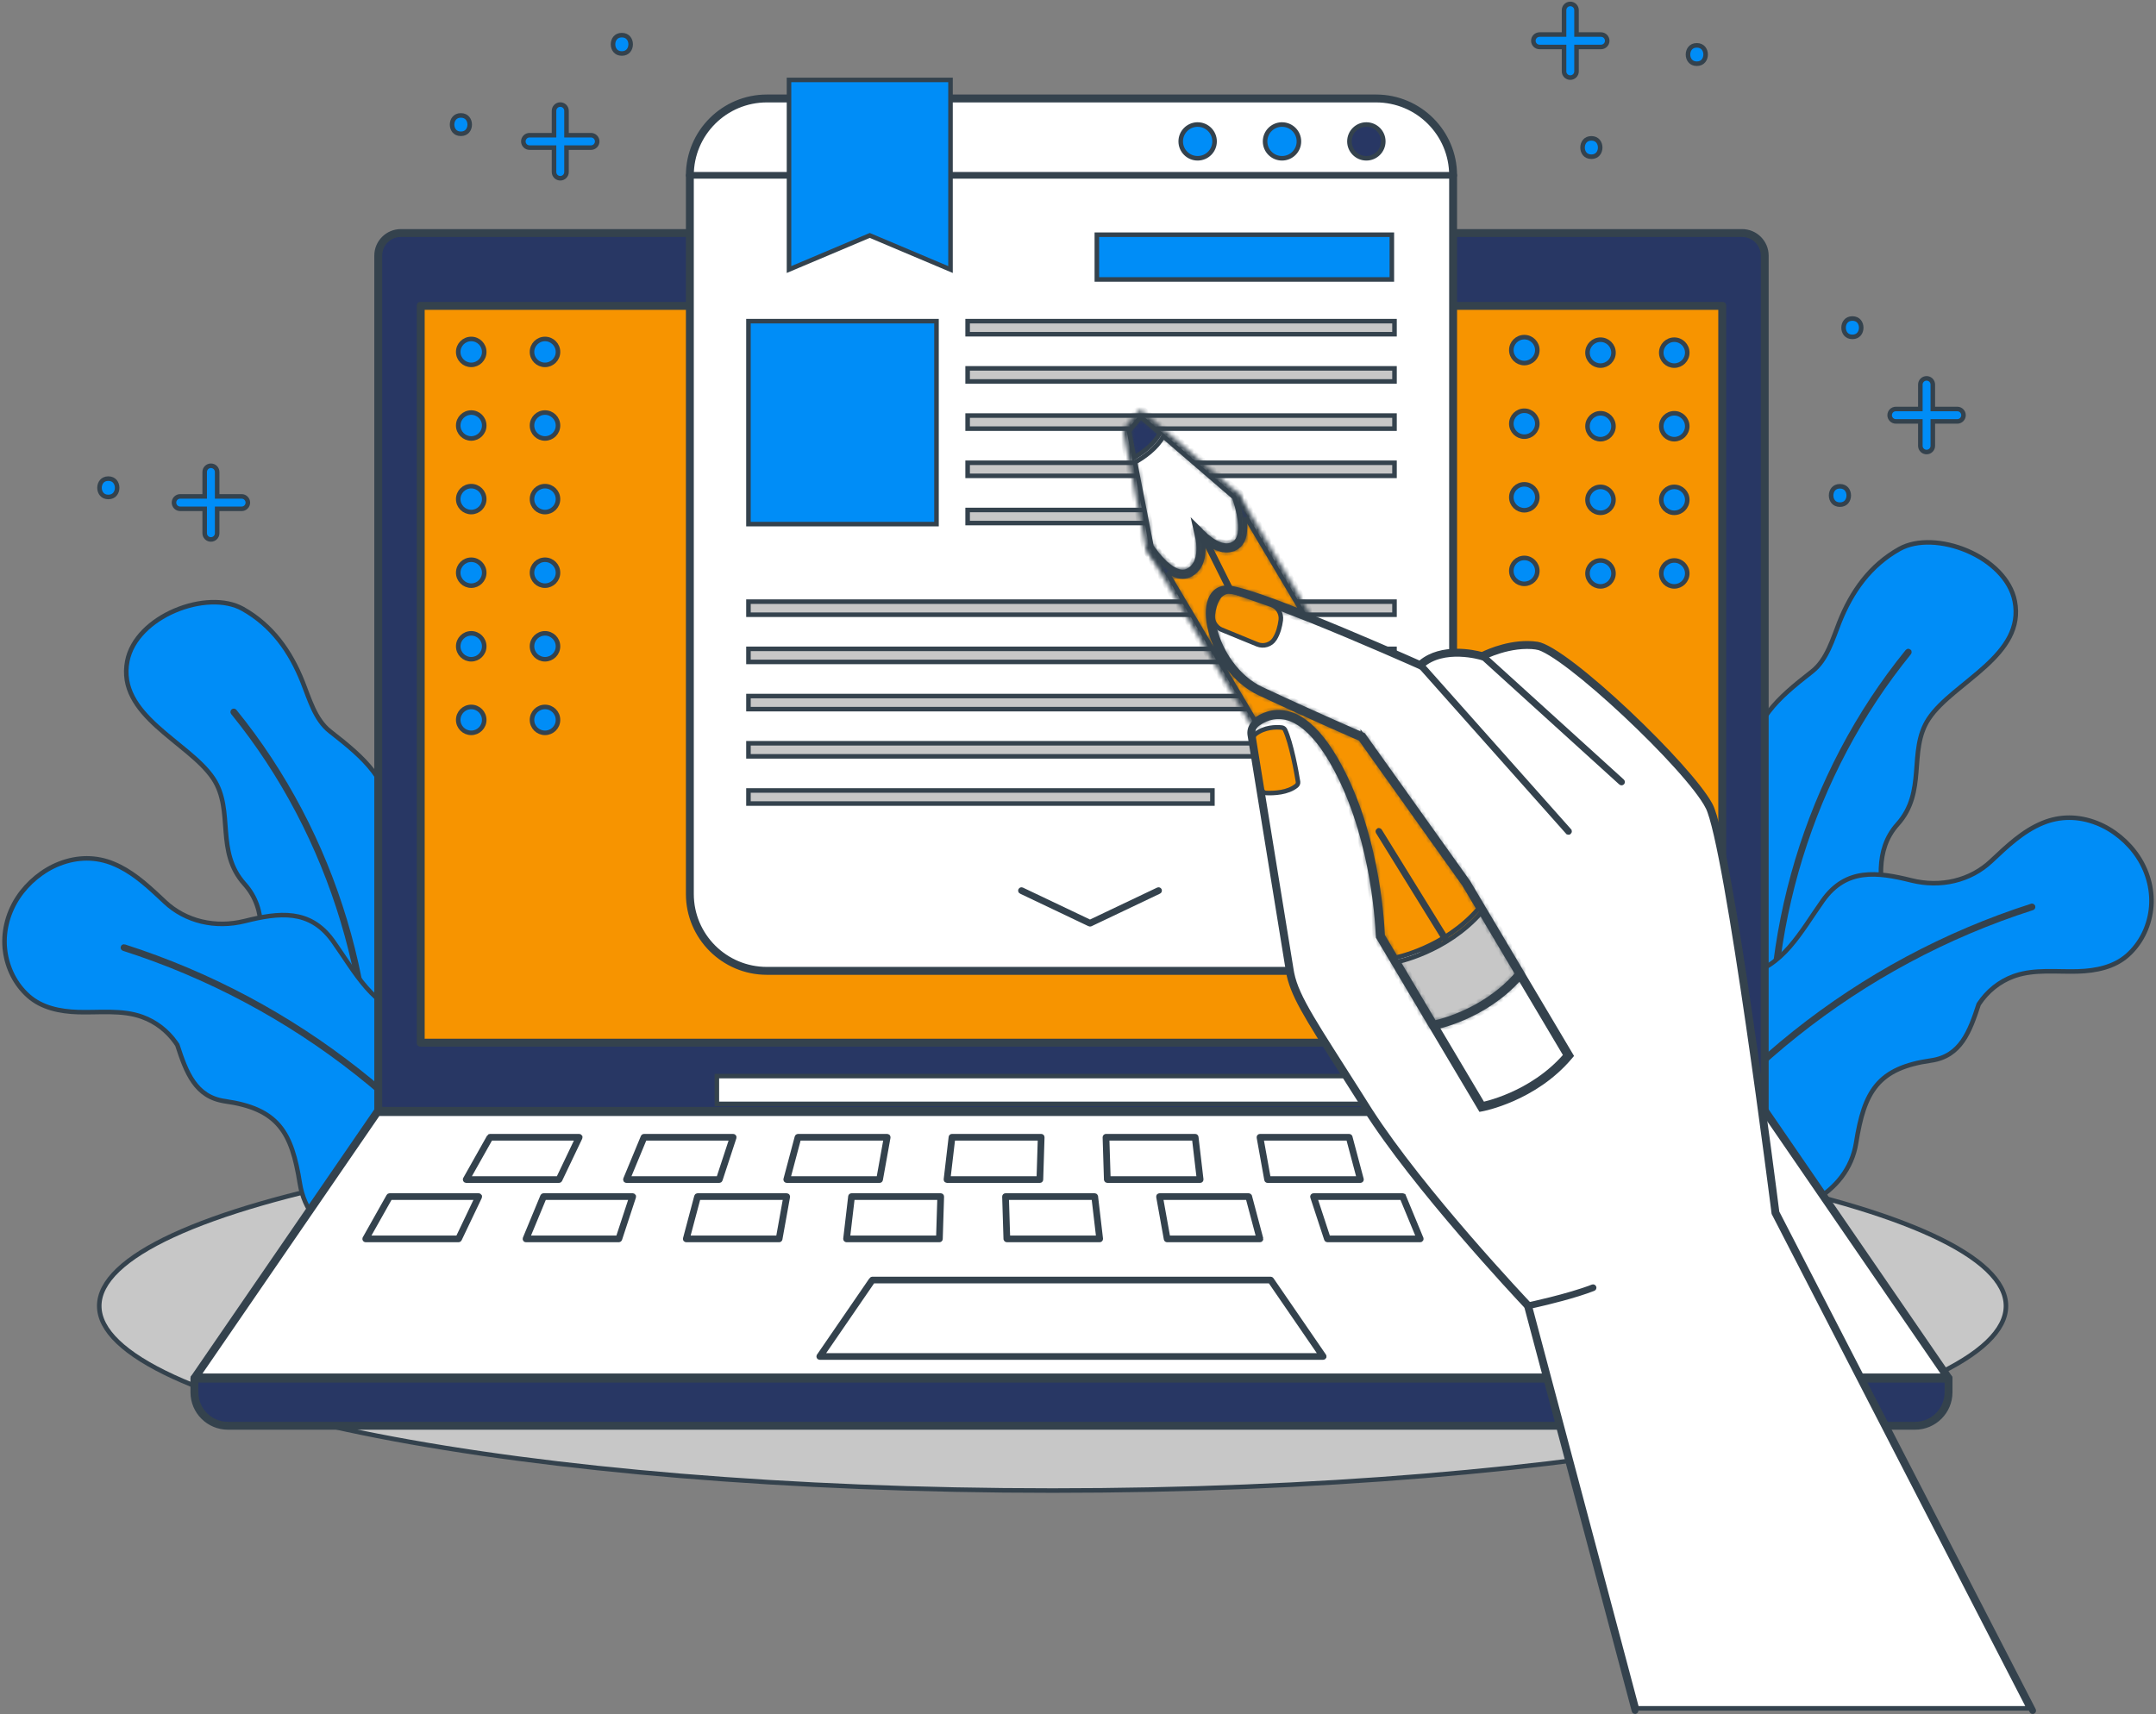 <svg width="474" height="377" viewBox="0 0 474 377" fill="none" xmlns="http://www.w3.org/2000/svg">
<rect x="0" y="0" width="474" height="377" fill="#808080" stroke="none"/>
<g clip-path="url(#clip0_44855_1591)">
<path d="M231.416 246.593C289.41 246.593 341.902 251.191 379.882 258.62C398.875 262.336 414.214 266.755 424.793 271.647C430.083 274.093 434.156 276.647 436.899 279.269C439.642 281.89 441.013 284.539 441.014 287.19C441.014 289.841 439.642 292.489 436.899 295.111C434.156 297.733 430.084 300.286 424.793 302.733C414.214 307.625 398.876 312.044 379.882 315.759C341.902 323.188 289.41 327.787 231.416 327.787C173.421 327.787 120.931 323.188 82.951 315.759C63.957 312.044 48.618 307.625 38.04 302.733C32.749 300.286 28.676 297.733 25.933 295.111C23.191 292.489 21.819 289.841 21.819 287.19C21.819 284.539 23.191 281.89 25.933 279.269C28.676 276.647 32.749 274.093 38.04 271.647C48.618 266.755 63.957 262.336 82.951 258.62C120.931 251.191 173.421 246.593 231.416 246.593Z" fill="#C7C7C7" stroke="#34424D"/>
<path d="M417.584 120.733C421.458 118.558 427.308 118.906 432.493 121.119C437.673 123.33 441.997 127.32 442.949 132.202C444.104 138.129 440.857 142.53 436.495 146.519C434.308 148.518 431.906 150.358 429.664 152.244C427.445 154.111 425.399 156.009 424.036 158.065C421.683 161.616 421.621 165.736 421.298 169.71C420.972 173.724 420.388 177.681 417.185 181.254C414.592 184.147 413.685 187.464 413.538 190.932C413.393 194.377 413.998 198.024 414.453 201.566C414.913 205.137 415.225 208.619 414.559 211.854C413.899 215.064 412.271 218.05 408.798 220.625L408.786 220.635C399.923 227.652 389.334 225.766 381.64 219.823C373.925 213.863 369.281 203.95 372.206 195.111C373.745 190.463 376.337 186.294 378.776 181.974C381.202 177.677 383.462 173.248 384.219 168.172C384.974 163.108 386.546 159.532 388.894 156.458C391.254 153.369 394.413 150.767 398.396 147.66C400.046 146.372 401.18 144.562 402.078 142.651C402.97 140.754 403.665 138.669 404.375 136.881C407.089 130.056 411.124 124.36 417.584 120.733Z" fill="#008DF7" stroke="#34424D"/>
<path d="M419.355 143.256C419.437 143.155 419.586 143.137 419.69 143.221V143.222C419.792 143.304 419.807 143.453 419.725 143.554C398.159 170.098 387.427 205.028 390.149 239.637L390.289 241.284C390.299 241.396 390.227 241.498 390.12 241.53L390.072 241.54C390.067 241.54 390.058 241.541 390.05 241.541C389.929 241.541 389.826 241.448 389.815 241.326V241.325C386.606 206.058 397.375 170.311 419.355 143.257V143.256Z" fill="#283764" stroke="#34424D"/>
<path d="M449.091 180.979C452.824 179.436 456.943 179.409 460.992 181.008H460.993C464.564 182.409 467.882 185.118 470.067 188.44V188.441C472.38 191.967 473.369 196.113 472.89 200.058C472.398 204.028 470.554 207.574 467.748 210.073C464.828 212.664 460.865 213.502 456.799 213.622C455.648 213.657 454.478 213.639 453.294 213.619C452.113 213.599 450.916 213.576 449.728 213.598C447.501 213.639 445.269 213.84 443.142 214.54L442.718 214.687C439.543 215.84 436.897 218.001 435.054 220.795L435.017 220.852L434.996 220.915C434.028 223.876 433.048 226.719 431.482 228.948C429.935 231.15 427.821 232.746 424.549 233.213C418.773 234.04 415.061 235.699 412.586 238.652C410.13 241.584 408.962 245.716 408.075 251.308C407.165 257.033 403.538 261.387 398.556 264.216C393.569 267.048 387.245 268.335 381.031 267.91C374.817 267.486 368.753 265.353 364.266 261.396C359.791 257.451 356.852 251.665 356.906 243.854V243.84L356.905 243.826C356.53 236.191 360.018 229.424 365.183 224.265C370.352 219.102 377.166 215.587 383.344 214.454C387.656 213.665 390.796 211.258 393.46 208.211C396.101 205.189 398.336 201.454 400.756 198.037C403.325 194.417 406.316 192.867 409.569 192.427C412.856 191.982 416.442 192.666 420.197 193.602C426.646 195.21 433.183 193.681 437.773 189.36L437.79 189.345L437.794 189.339C437.795 189.338 437.796 189.338 437.797 189.337C437.803 189.332 437.815 189.322 437.828 189.31C437.833 189.304 437.839 189.298 437.845 189.291C441.325 186.03 444.725 182.772 449.09 180.979H449.091Z" fill="#008DF7" stroke="#34424D"/>
<path d="M446.672 199.218C446.78 199.183 446.896 199.231 446.951 199.326L446.97 199.37C447.01 199.494 446.943 199.626 446.817 199.666C408.806 211.857 376.559 237.578 356.018 272.088L356.017 272.09C355.975 272.161 355.898 272.204 355.814 272.204C355.774 272.204 355.732 272.194 355.693 272.171C355.58 272.104 355.544 271.959 355.609 271.85L355.61 271.849C376.211 237.237 408.551 211.443 446.671 199.218H446.672Z" fill="#283764" stroke="#34424D"/>
<path d="M38.447 134.278C43.632 132.065 49.482 131.717 53.355 133.892C59.816 137.519 63.851 143.215 66.564 150.04C67.275 151.828 67.971 153.913 68.862 155.81C69.76 157.721 70.894 159.531 72.544 160.819C76.527 163.926 79.686 166.529 82.047 169.618C84.395 172.692 85.966 176.268 86.721 181.332C87.477 186.407 89.737 190.837 92.163 195.134C94.602 199.454 97.195 203.623 98.733 208.271C101.659 217.11 97.015 227.023 89.301 232.983C81.606 238.926 71.017 240.812 62.153 233.795L62.141 233.785L61.821 233.543C58.568 231.024 57.02 228.124 56.381 225.015C55.715 221.78 56.027 218.298 56.487 214.727C56.943 211.185 57.547 207.538 57.401 204.092C57.254 200.623 56.348 197.306 53.755 194.413C50.552 190.84 49.969 186.883 49.642 182.869C49.319 178.895 49.256 174.776 46.903 171.225C45.541 169.169 43.495 167.27 41.275 165.403C39.033 163.517 36.631 161.677 34.445 159.678C30.082 155.689 26.836 151.288 27.991 145.361C28.943 140.478 33.266 136.488 38.447 134.278Z" fill="#008DF7" stroke="#34424D"/>
<path d="M51.249 156.381C51.351 156.298 51.501 156.314 51.584 156.416C73.564 183.472 84.334 219.218 81.124 254.485V254.486C81.114 254.607 81.01 254.701 80.889 254.701C80.881 254.701 80.873 254.701 80.866 254.7H80.867C80.751 254.689 80.664 254.6 80.652 254.491L80.651 254.443C83.85 219.297 73.123 183.678 51.214 156.713C51.133 156.612 51.148 156.463 51.249 156.381Z" fill="#283764" stroke="#34424D"/>
<path d="M13.008 189.957C17.056 188.358 21.175 188.386 24.908 189.927H24.909C28.729 191.497 31.81 194.188 34.852 197.02L36.155 198.24C36.162 198.247 36.167 198.253 36.173 198.259C36.185 198.27 36.198 198.281 36.203 198.286L36.211 198.294L36.227 198.309C40.817 202.629 47.353 204.159 53.803 202.551C57.557 201.615 61.143 200.93 64.431 201.375C67.582 201.801 70.487 203.27 73.001 206.653L73.243 206.986C75.664 210.403 77.9 214.137 80.541 217.159C83.204 220.205 86.344 222.613 90.655 223.402C96.834 224.535 103.647 228.05 108.816 233.214C113.982 238.373 117.47 245.14 117.095 252.775L117.094 252.789L117.095 252.803C117.148 260.615 114.209 266.4 109.733 270.345C105.246 274.301 99.183 276.435 92.969 276.859C86.754 277.284 80.431 275.997 75.443 273.165C70.462 270.336 66.836 265.982 65.926 260.257C65.038 254.665 63.87 250.533 61.414 247.601C58.94 244.648 55.227 242.99 49.45 242.163V242.162C46.179 241.695 44.064 240.099 42.518 237.897C40.952 235.668 39.971 232.825 39.004 229.864L38.983 229.801L38.946 229.744L38.591 229.227C36.77 226.683 34.259 224.717 31.282 223.635C29.029 222.816 26.647 222.591 24.271 222.547C23.083 222.525 21.887 222.548 20.706 222.568C19.522 222.588 18.352 222.605 17.201 222.571C13.136 222.451 9.171 221.613 6.252 219.022C3.446 216.523 1.602 212.977 1.109 209.008H1.11C0.646 205.186 1.559 201.175 3.72 197.722L3.933 197.39C6.118 194.067 9.436 191.359 13.007 189.957H13.008Z" fill="#008DF7" stroke="#34424D"/>
<path d="M27.329 208.165V208.166C64.854 220.201 96.777 245.382 117.415 279.181L118.39 280.797C118.456 280.907 118.419 281.051 118.307 281.117C118.266 281.141 118.225 281.153 118.185 281.153C118.123 281.153 118.064 281.128 118.02 281.085L117.981 281.036L117.009 279.425C96.431 245.726 64.6 220.615 27.182 208.615C27.056 208.574 26.99 208.441 27.03 208.319V208.317C27.069 208.196 27.201 208.125 27.329 208.165Z" fill="#283764" stroke="#34424D"/>
<path d="M428.019 303.545V306.193C428.019 310.045 424.888 313.17 421.025 313.17H50.107C46.244 313.17 43.115 310.046 43.115 306.193V303.545H428.019Z" fill="#283764" stroke="#34424D"/>
<path d="M387.995 244.916L427.568 302.547H43.565L83.138 244.916H387.995Z" fill="white" stroke="#34424D"/>
<path d="M88.131 51.615H383.002C385.545 51.616 387.605 53.672 387.605 56.207V243.916H83.529V56.207C83.529 53.672 85.588 51.616 88.131 51.615Z" fill="#283764" stroke="#34424D"/>
<path d="M378.268 67.637V228.921H92.865V67.637H378.268Z" fill="#F79400" stroke="#34424D"/>
<path d="M42.614 302.811H428.518C428.65 302.811 428.755 302.918 428.755 303.047V306.192C428.756 310.444 425.289 313.906 421.026 313.906H50.108C45.844 313.906 42.376 310.444 42.376 306.192V303.047C42.376 302.918 42.482 302.811 42.614 302.811ZM42.853 306.192C42.853 310.187 46.108 313.435 50.109 313.435H421.026C425.026 313.435 428.281 310.187 428.281 306.192V303.282H42.853V306.192Z" fill="#283764" stroke="#34424D"/>
<path d="M82.874 244.181H388.258C388.336 244.181 388.411 244.22 388.455 244.284V244.283L428.714 302.914C428.763 302.987 428.768 303.08 428.727 303.156L428.726 303.158C428.687 303.233 428.607 303.282 428.518 303.282H42.615C42.526 303.282 42.444 303.233 42.403 303.156C42.363 303.08 42.368 302.986 42.418 302.914L82.677 244.283L82.678 244.284C82.722 244.22 82.795 244.181 82.874 244.181ZM82.85 244.869L43.602 302.027L43.064 302.811H428.069L427.531 302.027L388.282 244.869L388.133 244.651H83L82.85 244.869Z" fill="#283764" stroke="#34424D"/>
<path d="M88.132 50.879H383.002C385.947 50.88 388.343 53.271 388.343 56.208V244.416C388.342 244.545 388.236 244.652 388.105 244.652H83.028C82.897 244.652 82.791 244.545 82.791 244.416V56.208C82.791 53.271 85.186 50.879 88.132 50.879ZM88.132 51.351C85.449 51.351 83.267 53.528 83.267 56.208V244.18H387.867V56.208C387.867 53.528 385.684 51.351 383.001 51.351H88.132Z" fill="#283764" stroke="#34424D"/>
<path d="M92.365 66.901H378.768C378.9 66.901 379.005 67.008 379.005 67.137V229.419C379.005 229.549 378.9 229.656 378.768 229.656H92.365C92.233 229.656 92.127 229.548 92.127 229.419V67.137C92.127 67.008 92.233 66.901 92.365 66.901ZM92.603 229.184H378.531V67.373H92.603V229.184Z" fill="#283764" stroke="#34424D"/>
<path d="M313.53 236.639V242.753H157.603V236.639H313.53Z" fill="white" stroke="#34424D"/>
<path d="M217.455 54.652C219.834 54.652 221.761 56.576 221.761 58.949C221.761 61.321 219.834 63.245 217.455 63.245C215.075 63.245 213.148 61.321 213.148 58.949C213.148 56.576 215.075 54.652 217.455 54.652Z" fill="#F79400" stroke="#34424D"/>
<path d="M191.776 281.256H279.357C279.436 281.256 279.51 281.295 279.554 281.359L291.099 298.173C291.135 298.226 291.148 298.293 291.135 298.355L291.112 298.415C291.072 298.492 290.991 298.541 290.902 298.541H180.23C180.142 298.541 180.059 298.492 180.019 298.415C179.978 298.339 179.984 298.246 180.033 298.174V298.173L191.58 281.359L191.579 281.358C191.624 281.294 191.697 281.256 191.776 281.256ZM191.754 281.945L181.219 297.286L180.681 298.07H290.454L289.916 297.286L279.381 281.945L279.231 281.727H191.902L191.754 281.945Z" fill="#283764" stroke="#34424D"/>
<path d="M107.728 249.858H127.336C127.416 249.858 127.492 249.899 127.536 249.967V249.968C127.579 250.037 127.585 250.122 127.55 250.196L123.115 259.498L123.114 259.499C123.075 259.579 122.993 259.632 122.9 259.632H102.491C102.406 259.632 102.327 259.587 102.285 259.515C102.244 259.444 102.243 259.354 102.284 259.283V259.282L107.521 249.979L107.52 249.978C107.563 249.903 107.643 249.858 107.728 249.858ZM107.724 250.584L103.315 258.415L102.896 259.16H122.75L122.886 258.875L126.619 251.045L126.961 250.33H107.867L107.724 250.584Z" fill="#283764" stroke="#34424D"/>
<path d="M141.582 249.858H161.192C161.268 249.858 161.339 249.895 161.383 249.956C161.428 250.017 161.44 250.095 161.416 250.167L158.363 259.47L158.362 259.472C158.332 259.565 158.243 259.632 158.138 259.632H137.729C137.669 259.632 137.612 259.61 137.569 259.571L137.53 259.526C137.487 259.461 137.479 259.379 137.508 259.307L141.363 250.004C141.399 249.916 141.486 249.858 141.582 249.858ZM141.615 250.638L138.37 258.468L138.083 259.16H157.966L158.079 258.816L160.65 250.986L160.865 250.33H141.743L141.615 250.638Z" fill="#283764" stroke="#34424D"/>
<path d="M175.44 249.857H195.049C195.102 249.857 195.153 249.874 195.194 249.906L195.231 249.942C195.276 249.996 195.295 250.067 195.283 250.135L193.61 259.437V259.438C193.59 259.551 193.493 259.632 193.377 259.632H172.966C172.892 259.632 172.823 259.598 172.78 259.542L172.779 259.54C172.733 259.479 172.719 259.404 172.737 259.337V259.336L175.211 250.033C175.238 249.93 175.331 249.857 175.44 249.857ZM175.525 250.702L173.443 258.532L173.276 259.16H193.177L193.252 258.749L194.66 250.918L194.766 250.33H175.624L175.525 250.702Z" fill="#283764" stroke="#34424D"/>
<path d="M209.295 249.857H228.905C228.97 249.857 229.032 249.883 229.076 249.928C229.121 249.975 229.144 250.036 229.142 250.1L228.851 259.402V259.404C228.848 259.53 228.745 259.632 228.615 259.632H208.205C208.154 259.632 208.105 259.615 208.064 259.585L208.026 259.551C207.982 259.502 207.961 259.435 207.968 259.369V259.368L209.059 250.066C209.073 249.948 209.174 249.857 209.295 249.857ZM209.457 250.772L208.538 258.602L208.472 259.16H228.385L228.4 258.675L228.645 250.845L228.662 250.33H209.508L209.457 250.772Z" fill="#283764" stroke="#34424D"/>
<path d="M243.153 249.857H262.761C262.883 249.857 262.984 249.948 262.997 250.066L264.087 259.366V259.367C264.095 259.435 264.073 259.503 264.029 259.553C263.985 259.602 263.921 259.632 263.853 259.632H243.444C243.331 259.632 243.236 259.554 243.211 259.449L243.205 259.403L242.914 250.101C242.913 250.037 242.936 249.975 242.981 249.929L242.983 249.928C243.016 249.894 243.058 249.871 243.105 249.862L243.153 249.857ZM243.413 250.845L243.658 258.675L243.674 259.16H263.587L263.522 258.602L262.603 250.772L262.551 250.33H243.398L243.413 250.845Z" fill="#283764" stroke="#34424D"/>
<path d="M277.009 249.857H296.618C296.699 249.857 296.772 249.898 296.815 249.961L296.848 250.033L299.32 259.333V259.334C299.34 259.41 299.323 259.484 299.281 259.538L299.28 259.54C299.236 259.597 299.166 259.632 299.091 259.632H278.682C278.566 259.632 278.468 259.549 278.448 259.439V259.437L276.775 250.135C276.763 250.066 276.781 249.996 276.825 249.943C276.872 249.888 276.94 249.857 277.009 249.857ZM277.397 250.918L278.807 258.749L278.881 259.16H298.782L298.615 258.532L296.533 250.702L296.435 250.33H277.292L277.397 250.918Z" fill="#283764" stroke="#34424D"/>
<path d="M310.866 249.857H330.475C330.571 249.857 330.657 249.915 330.693 250.003H330.694L334.549 259.306V259.307C334.578 259.377 334.571 259.46 334.526 259.526L334.525 259.529C334.482 259.593 334.409 259.632 334.33 259.632H313.921C313.818 259.632 313.726 259.565 313.694 259.468L310.64 250.167H310.641C310.618 250.097 310.629 250.019 310.673 249.957C310.72 249.893 310.792 249.857 310.866 249.857ZM311.409 250.986L313.98 258.816L314.093 259.16H333.975L333.688 258.468L330.443 250.638L330.316 250.33H311.193L311.409 250.986Z" fill="#283764" stroke="#34424D"/>
<path d="M344.722 249.856H364.33C364.418 249.856 364.496 249.902 364.537 249.975L364.538 249.977L369.774 259.28C369.815 259.353 369.813 259.443 369.772 259.512L369.769 259.517C369.729 259.587 369.654 259.632 369.568 259.632H349.158C349.065 259.632 348.982 259.579 348.943 259.497V259.496L344.506 250.194C344.472 250.121 344.478 250.035 344.52 249.968L344.521 249.966C344.564 249.899 344.64 249.856 344.722 249.856ZM345.44 251.045L349.172 258.875L349.308 259.16H369.163L368.744 258.415L364.336 250.584L364.193 250.33H345.099L345.44 251.045Z" fill="#283764" stroke="#34424D"/>
<path d="M85.642 262.908H105.251C105.331 262.908 105.407 262.948 105.451 263.017V263.018C105.494 263.086 105.499 263.171 105.465 263.246L101.03 272.546C100.991 272.628 100.905 272.682 100.813 272.682H80.404C80.341 272.682 80.281 272.657 80.237 272.614L80.199 272.565C80.167 272.51 80.159 272.447 80.174 272.388L80.197 272.332L85.435 263.029L85.434 263.028C85.476 262.953 85.557 262.908 85.642 262.908ZM85.637 263.634L81.228 271.464L80.81 272.209H100.663L100.799 271.925L104.532 264.095L104.874 263.379H85.78L85.637 263.634Z" fill="#283764" stroke="#34424D"/>
<path d="M119.496 262.907H139.105C139.181 262.907 139.253 262.943 139.297 263.002V263.003C139.341 263.065 139.354 263.143 139.33 263.215L136.276 272.518L136.274 272.521C136.244 272.616 136.155 272.682 136.052 272.682H115.643C115.584 272.682 115.527 272.66 115.483 272.621L115.444 272.576C115.402 272.511 115.394 272.429 115.423 272.357L119.276 263.053C119.313 262.965 119.4 262.907 119.496 262.907ZM119.528 263.688L116.284 271.518L115.997 272.209H135.879L135.992 271.866L138.562 264.036L138.778 263.379H119.656L119.528 263.688Z" fill="#283764" stroke="#34424D"/>
<path d="M153.354 262.908H172.962C173.014 262.908 173.066 262.925 173.107 262.957L173.145 262.993C173.178 263.033 173.197 263.082 173.199 263.133L173.195 263.185L171.523 272.487L171.522 272.489C171.503 272.6 171.406 272.682 171.29 272.682H150.881C150.806 272.682 150.737 272.647 150.694 272.591L150.693 272.589L150.665 272.542C150.642 272.493 150.638 272.438 150.651 272.386L153.124 263.083C153.151 262.981 153.246 262.908 153.354 262.908ZM153.439 263.751L151.357 271.582L151.19 272.209H171.091L171.166 271.798L172.574 263.968L172.679 263.379H153.538L153.439 263.751Z" fill="#283764" stroke="#34424D"/>
<path d="M187.208 262.908H206.817C206.88 262.908 206.941 262.933 206.987 262.978C207.032 263.026 207.056 263.088 207.054 263.151L206.764 272.454V272.456C206.761 272.579 206.659 272.682 206.529 272.682H186.118C186.051 272.682 185.986 272.653 185.94 272.601C185.895 272.551 185.874 272.484 185.882 272.419V272.418L186.972 263.117C186.986 262.999 187.087 262.908 187.208 262.908ZM187.369 263.822L186.451 271.652L186.386 272.209H206.298L206.313 271.725L206.558 263.895L206.574 263.379H187.421L187.369 263.822Z" fill="#283764" stroke="#34424D"/>
<path d="M221.067 262.907H240.675C240.78 262.907 240.872 262.975 240.902 263.073L240.911 263.117L242.001 272.415V272.416C242.009 272.484 241.987 272.552 241.942 272.602C241.897 272.653 241.833 272.682 241.766 272.682H221.357C221.245 272.682 221.149 272.604 221.125 272.499L221.119 272.453L220.829 263.15C220.827 263.087 220.85 263.026 220.895 262.978C220.939 262.933 221.001 262.907 221.067 262.907ZM221.327 263.895L221.572 271.725L221.588 272.209H241.5L241.435 271.652L240.516 263.822L240.464 263.379H221.311L221.327 263.895Z" fill="#283764" stroke="#34424D"/>
<path d="M254.924 262.908H274.533C274.614 262.908 274.687 262.949 274.73 263.012L274.762 263.083L277.234 272.387H277.235C277.254 272.457 277.238 272.532 277.195 272.588C277.149 272.648 277.078 272.682 277.005 272.682H256.596C256.481 272.682 256.383 272.599 256.363 272.487L254.69 263.185C254.681 263.134 254.689 263.081 254.713 263.035L254.742 262.991C254.788 262.938 254.854 262.908 254.924 262.908ZM255.311 263.968L256.719 271.798L256.794 272.209H276.695L276.528 271.582L274.447 263.751L274.348 263.379H255.206L255.311 263.968Z" fill="#283764" stroke="#34424D"/>
<path d="M288.778 262.908H308.387C308.484 262.908 308.569 262.966 308.606 263.054H308.607L312.461 272.358V272.359C312.49 272.429 312.483 272.511 312.438 272.578L312.437 272.58C312.397 272.641 312.323 272.682 312.242 272.682H291.835C291.732 272.682 291.64 272.615 291.608 272.518L288.553 263.218C288.53 263.146 288.542 263.068 288.585 263.006C288.631 262.944 288.703 262.908 288.778 262.908ZM289.322 264.036L291.893 271.866L292.007 272.209H311.888L311.601 271.518L308.357 263.688L308.229 263.379H289.106L289.322 264.036Z" fill="#283764" stroke="#34424D"/>
<path d="M322.635 262.906H342.243C342.308 262.906 342.369 262.932 342.413 262.976L342.451 263.027L347.687 272.329C347.727 272.401 347.726 272.491 347.684 272.563L347.682 272.567C347.641 272.637 347.566 272.682 347.481 272.682H327.072C326.981 272.682 326.897 272.629 326.857 272.546L322.419 263.244C322.385 263.171 322.391 263.085 322.434 263.017V263.016C322.477 262.948 322.553 262.906 322.635 262.906ZM323.352 264.095L327.086 271.925L327.222 272.209H347.076L346.657 271.464L342.248 263.634L342.106 263.379H323.01L323.352 264.095Z" fill="#283764" stroke="#34424D"/>
<path d="M357.145 262.906H376.752C376.817 262.906 376.878 262.932 376.922 262.976L376.96 263.027L382.196 272.33C382.237 272.403 382.236 272.493 382.194 272.562L382.192 272.567C382.151 272.637 382.076 272.682 381.99 272.682H361.581C361.49 272.682 361.406 272.629 361.366 272.546L356.929 263.244C356.894 263.171 356.9 263.085 356.943 263.017V263.016C356.986 262.948 357.063 262.906 357.145 262.906ZM357.861 264.095L361.596 271.925L361.732 272.209H381.585L381.166 271.464L376.758 263.634L376.615 263.379H357.52L357.861 264.095Z" fill="#283764" stroke="#34424D"/>
<path d="M168.601 22.022H302.531C311.68 22.022 319.099 29.425 319.099 38.552V196.603C319.099 205.73 311.681 213.133 302.532 213.133H168.601C159.452 213.133 152.035 205.73 152.034 196.603V38.552C152.034 29.425 159.452 22.022 168.601 22.022Z" fill="white" stroke="#34424D"/>
<path d="M263.305 27.385C265.361 27.386 267.026 29.049 267.026 31.097C267.026 33.146 265.36 34.809 263.305 34.809C261.249 34.809 259.584 33.146 259.584 31.097C259.584 29.112 261.147 27.489 263.114 27.39L263.305 27.385Z" fill="#008DF7" stroke="#34424D"/>
<path d="M281.851 27.385C283.907 27.386 285.572 29.049 285.572 31.097C285.572 33.146 283.906 34.809 281.851 34.809C279.795 34.809 278.13 33.146 278.13 31.097C278.13 29.112 279.693 27.489 281.66 27.39L281.851 27.385Z" fill="#008DF7" stroke="#34424D"/>
<path d="M300.397 27.385C302.453 27.385 304.118 29.048 304.118 31.097C304.118 33.146 302.452 34.809 300.397 34.809C298.341 34.809 296.676 33.146 296.676 31.097C296.676 29.048 298.341 27.385 300.397 27.385Z" fill="#283764" stroke="#34424D"/>
<path d="M168.601 21.286H302.533C312.074 21.286 319.837 29.034 319.837 38.553V196.602C319.837 206.121 312.074 213.87 302.532 213.87H168.601C159.059 213.87 151.298 206.122 151.298 196.602V38.553C151.298 29.034 159.06 21.286 168.601 21.286ZM168.601 21.758C159.322 21.758 151.773 29.291 151.773 38.553V196.602C151.773 205.864 159.323 213.398 168.601 213.398H302.533C311.811 213.398 319.361 205.865 319.361 196.602V38.553C319.361 29.291 311.811 21.758 302.533 21.758H168.601Z" fill="#283764" stroke="#34424D"/>
<path d="M151.534 38.316H319.599C319.731 38.316 319.837 38.423 319.837 38.553C319.837 38.681 319.73 38.788 319.599 38.788H151.534C151.402 38.788 151.297 38.681 151.297 38.553C151.297 38.423 151.402 38.316 151.534 38.316Z" fill="#283764" stroke="#34424D"/>
<path d="M208.971 17.575V59.275L191.411 51.855L191.217 51.773L191.022 51.855L173.464 59.275V17.575H208.971Z" fill="#008DF7" stroke="#34424D"/>
<path d="M205.891 70.624V115.256H164.55V70.624H205.891Z" fill="#008DF7" stroke="#34424D"/>
<path d="M306.584 70.624V73.501H212.735V70.624H306.584Z" fill="#C7C7C7" stroke="#34424D"/>
<path d="M306.584 81.006V83.883H212.735V81.006H306.584Z" fill="#C7C7C7" stroke="#34424D"/>
<path d="M306.584 91.387V94.264H212.735V91.387H306.584Z" fill="#C7C7C7" stroke="#34424D"/>
<path d="M306.584 101.767V104.644H212.735V101.767H306.584Z" fill="#C7C7C7" stroke="#34424D"/>
<path d="M266.55 112.149V115.026H212.735V112.149H266.55Z" fill="#C7C7C7" stroke="#34424D"/>
<path d="M306.583 132.307V135.184H164.55V132.307H306.583Z" fill="#C7C7C7" stroke="#34424D"/>
<path d="M306.583 142.688V145.564H164.55V142.688H306.583Z" fill="#C7C7C7" stroke="#34424D"/>
<path d="M306.583 153.069V155.946H164.55V153.069H306.583Z" fill="#C7C7C7" stroke="#34424D"/>
<path d="M306.583 163.45V166.327H164.55V163.45H306.583Z" fill="#C7C7C7" stroke="#34424D"/>
<path d="M266.551 173.832V176.709H164.55V173.832H266.551Z" fill="#C7C7C7" stroke="#34424D"/>
<path d="M305.998 51.615V61.451H241.143V51.615H305.998Z" fill="#008DF7" stroke="#34424D"/>
<path d="M254.61 195.642C254.727 195.585 254.868 195.634 254.926 195.755C254.982 195.871 254.933 196.012 254.815 196.068L239.746 203.24C239.713 203.256 239.678 203.264 239.642 203.264C239.606 203.264 239.571 203.256 239.541 203.241L239.54 203.24L224.472 196.068H224.471C224.353 196.012 224.304 195.871 224.36 195.755V195.754C224.416 195.638 224.558 195.587 224.676 195.643L239.427 202.662L239.642 202.765L239.857 202.662L254.608 195.643L254.61 195.642Z" fill="#283764" stroke="#34424D"/>
<path d="M270.093 130.274L270.428 130.314C271.909 130.542 274.327 131.263 277.305 132.302C280.271 133.336 283.758 134.674 287.361 136.119H287.362C293.229 138.461 299.387 141.074 304.08 143.102C306.426 144.116 308.406 144.983 309.799 145.597C310.495 145.904 311.045 146.148 311.42 146.315C311.608 146.399 311.753 146.462 311.85 146.506C311.898 146.527 311.934 146.543 311.959 146.554C311.971 146.56 311.981 146.564 311.987 146.567C311.99 146.568 311.993 146.569 311.994 146.57L311.996 146.571L312.295 146.705L312.537 146.485C314.924 144.314 318.18 143.83 320.911 143.916C322.269 143.959 323.475 144.141 324.341 144.314C324.773 144.4 325.12 144.483 325.358 144.545C325.476 144.575 325.566 144.601 325.627 144.618C325.657 144.627 325.681 144.633 325.695 144.637C325.703 144.64 325.708 144.641 325.711 144.642C325.713 144.643 325.714 144.643 325.715 144.643V144.644L325.912 144.705L326.096 144.608L326.109 144.601C326.12 144.596 326.136 144.588 326.157 144.577C326.2 144.555 326.265 144.522 326.351 144.481C326.522 144.399 326.775 144.281 327.098 144.141C327.745 143.862 328.671 143.499 329.781 143.162C332.01 142.486 334.949 141.929 337.866 142.353V142.354C338.512 142.45 339.527 142.904 340.864 143.714C342.182 144.512 343.756 145.619 345.499 146.959C348.985 149.637 353.123 153.221 357.214 157.049C361.304 160.876 365.339 164.941 368.62 168.582C371.913 172.236 374.41 175.424 375.462 177.505H375.463C375.975 178.515 376.599 180.656 377.297 183.696C377.99 186.715 378.744 190.567 379.527 194.954C381.095 203.727 382.776 214.624 384.323 225.258C385.87 235.89 387.282 246.255 388.306 253.962C388.818 257.815 389.233 261.004 389.521 263.229C389.664 264.342 389.776 265.214 389.852 265.807C389.89 266.104 389.918 266.331 389.938 266.484C389.947 266.56 389.954 266.618 389.959 266.657C389.962 266.676 389.964 266.691 389.965 266.701C389.966 266.705 389.966 266.709 389.966 266.712C389.966 266.713 389.967 266.714 389.967 266.715C389.967 266.715 389.967 266.716 390.463 266.653L389.967 266.716L389.978 266.803L390.019 266.883L446.075 375.682H359.851L336.291 287.061L336.259 286.938L336.171 286.845L336.153 286.828C336.142 286.816 336.125 286.797 336.103 286.773C336.057 286.725 335.989 286.653 335.9 286.558C335.721 286.369 335.458 286.088 335.118 285.724C334.439 284.997 333.456 283.936 332.24 282.607C329.809 279.949 326.447 276.217 322.73 271.919C315.521 263.584 306.989 253.14 301.281 244.279L300.738 243.427L298.67 240.158C294.035 232.853 290.713 227.745 288.388 223.801C285.898 219.576 284.588 216.744 284.042 214.045L283.943 213.506L275.504 161.552L275.503 161.546L275.484 161.411C275.407 160.733 275.64 160.048 276.111 159.557L276.127 159.542L276.141 159.524C276.208 159.441 276.286 159.368 276.401 159.285L276.401 159.286L276.408 159.28C277.725 158.289 279.942 157.165 282.72 157.811C285.506 158.459 288.998 160.92 292.783 167.438C301.514 182.474 302.79 201.491 302.982 205.927L302.986 206.052L303.051 206.161L306.166 211.41L314.682 225.743L325.33 243.657L325.508 243.956L325.851 243.892H325.854C325.855 243.892 325.858 243.891 325.861 243.89C325.868 243.889 325.877 243.888 325.889 243.885C325.912 243.881 325.946 243.874 325.99 243.865C326.079 243.847 326.208 243.818 326.374 243.78C326.707 243.703 327.188 243.584 327.788 243.412C328.989 243.067 330.668 242.51 332.592 241.664C336.437 239.972 341.277 237.11 345.216 232.434L345.445 232.163L345.264 231.857L334.628 213.944L326.113 199.611L322.769 193.968L322.755 193.944L322.738 193.923L322.7 193.871H322.699L299.828 161.763L299.748 161.649L299.62 161.594H299.619V161.594H299.618C299.617 161.593 299.614 161.592 299.611 161.591C299.606 161.588 299.598 161.584 299.587 161.58C299.566 161.571 299.533 161.557 299.491 161.539C299.406 161.502 299.28 161.446 299.115 161.375C298.786 161.232 298.303 161.021 297.689 160.753C296.46 160.215 294.707 159.445 292.608 158.51C288.407 156.642 282.821 154.12 277.278 151.51C271.903 148.979 268.317 143.283 267.078 138.347C266.458 135.876 266.448 133.678 267.025 132.206C267.309 131.48 267.727 130.952 268.265 130.633C268.734 130.354 269.334 130.211 270.093 130.274Z" fill="white" stroke="#34424D"/>
<path d="M267.893 131.397C268.621 130.288 269.987 129.797 271.273 130.132L271.529 130.21L279.503 132.99C280.91 133.481 281.776 134.896 281.585 136.372C281.402 137.736 281.019 139.28 280.215 140.528V140.529C279.407 141.782 277.792 142.26 276.396 141.686L268.574 138.476C267.265 137.933 266.483 136.598 266.643 135.204C266.79 133.95 267.138 132.538 267.892 131.398L267.893 131.397Z" fill="#F79400" stroke="#34424D"/>
<path d="M275.988 161.438C278.017 159.872 280.504 159.863 281.752 159.99H281.753C282.053 160.019 282.31 160.172 282.464 160.408L282.524 160.515C283.2 161.969 283.824 164.263 284.325 166.496C284.824 168.716 285.194 170.831 285.37 171.906V171.907C285.422 172.243 285.291 172.572 285.031 172.784C284.083 173.557 282.844 173.983 281.604 174.201C280.368 174.419 279.168 174.425 278.33 174.386H278.329C277.894 174.366 277.531 174.042 277.457 173.606L275.629 162.335C275.578 161.993 275.717 161.65 275.989 161.439L275.988 161.438Z" fill="#F79400" stroke="#34424D"/>
<path d="M286.368 134.652C283.244 133.414 280.242 132.27 277.634 131.36C274.659 130.323 272.162 129.571 270.579 129.328H270.578C269.478 129.16 268.527 129.317 267.754 129.775C266.982 130.233 266.438 130.961 266.093 131.845C265.408 133.593 265.464 136.028 266.107 138.594C267.397 143.733 271.133 149.725 276.851 152.418C282.403 155.032 287.996 157.556 292.2 159.427C294.302 160.362 296.057 161.134 297.287 161.672C297.902 161.941 298.386 162.152 298.716 162.295C298.881 162.367 299.007 162.422 299.093 162.459L299.095 162.46L321.892 194.465L321.899 194.475L321.924 194.507L325.07 199.812C321.296 204.177 316.711 206.883 313.029 208.503C311.152 209.329 309.516 209.87 308.35 210.205C307.768 210.372 307.303 210.487 306.986 210.561C306.935 210.572 306.887 210.582 306.844 210.592L303.974 205.757C303.763 201.071 302.429 182.056 293.649 166.938C289.799 160.308 286.117 157.576 282.947 156.839C279.815 156.11 277.323 157.36 275.872 158.436L256.02 124.988C256.213 125.149 256.413 125.302 256.62 125.446C256.687 125.504 256.76 125.559 256.828 125.606L257.014 125.733L257.025 125.74C257.264 125.899 257.517 126.055 257.792 126.184C257.968 126.277 258.145 126.359 258.322 126.428H258.323C258.486 126.49 258.672 126.562 258.876 126.62L258.884 126.623L258.891 126.625C259.05 126.664 259.233 126.707 259.421 126.736L259.459 126.742H259.499C259.672 126.766 259.846 126.78 260.02 126.78C260.646 126.78 261.281 126.616 261.881 126.267L261.883 126.266C264.181 124.913 264.604 122.31 264.529 120.268H264.53C264.53 120.221 264.529 120.137 264.515 120.041C264.502 119.674 264.476 119.321 264.424 118.985C264.422 118.947 264.42 118.916 264.418 118.897C264.416 118.881 264.415 118.875 264.415 118.87V118.836L264.408 118.795C264.384 118.649 264.366 118.541 264.354 118.445C264.461 118.547 264.567 118.631 264.655 118.702V118.703C264.777 118.804 264.957 118.966 265.14 119.095C265.183 119.133 265.226 119.166 265.263 119.192V119.193C265.457 119.349 265.658 119.495 265.876 119.632C265.922 119.667 265.969 119.703 266.015 119.737L266.034 119.751L266.054 119.763C266.394 119.972 266.769 120.185 267.151 120.362V120.363C267.317 120.441 267.522 120.541 267.739 120.616V120.617C267.963 120.706 268.182 120.764 268.37 120.814V120.813C268.57 120.881 268.779 120.922 268.987 120.939V120.94C269.566 121.025 270.149 121.013 270.737 120.852L270.736 120.851C270.912 120.806 271.085 120.749 271.256 120.678C271.348 120.64 271.441 120.595 271.531 120.548L271.789 120.405L271.796 120.401C272.289 120.102 272.666 119.711 272.949 119.235L272.948 119.234C273.02 119.13 273.079 119.029 273.133 118.923L273.185 118.817V118.789C273.258 118.625 273.326 118.459 273.383 118.281C273.41 118.221 273.434 118.149 273.446 118.063C273.511 117.875 273.552 117.685 273.577 117.509L273.576 117.508C273.612 117.313 273.637 117.118 273.651 116.922C273.661 116.881 273.666 116.847 273.668 116.826C273.67 116.806 273.669 116.786 273.67 116.769C273.711 116.306 273.71 115.835 273.683 115.348V115.347V115.339L273.644 114.813V114.808L273.599 114.366C273.566 114.072 273.526 113.778 273.475 113.487L273.392 113.055C273.375 112.933 273.352 112.816 273.326 112.701L286.368 134.652Z" fill="#F79400" stroke="#34424D"/>
<path d="M333.587 214.147C329.812 218.517 325.227 221.223 321.546 222.841C319.669 223.666 318.032 224.206 316.867 224.539C316.285 224.706 315.821 224.821 315.504 224.894C315.452 224.906 315.404 224.914 315.36 224.924L307.381 211.493C307.699 211.417 308.121 211.311 308.627 211.166C309.827 210.822 311.508 210.266 313.432 209.419C317.131 207.792 321.751 205.082 325.609 200.718L333.587 214.147Z" fill="#C7C7C7" stroke="#34424D"/>
<path d="M344.221 232.06C340.452 236.424 335.869 239.13 332.19 240.75C330.314 241.575 328.678 242.116 327.513 242.451C326.931 242.618 326.467 242.734 326.15 242.807C326.098 242.819 326.051 242.828 326.007 242.838L315.895 225.827C316.214 225.751 316.635 225.645 317.141 225.501C318.342 225.157 320.022 224.602 321.947 223.757C325.646 222.131 330.266 219.42 334.123 215.051L344.221 232.06Z" fill="white" stroke="#34424D"/>
<path d="M271.344 109.37C271.442 109.626 271.693 110.324 271.952 111.262V111.263C272.015 111.488 272.078 111.726 272.141 111.977L272.142 111.983C272.201 112.208 272.25 112.448 272.302 112.705L272.306 112.725L272.369 112.979C272.386 113.058 272.4 113.138 272.411 113.221L272.413 113.239L272.417 113.257C272.5 113.65 272.563 114.06 272.61 114.476L272.652 114.894C272.662 115.067 272.675 115.239 272.687 115.399V115.4C272.711 115.853 272.711 116.275 272.675 116.677L272.668 116.692L272.661 116.793C272.65 116.976 272.627 117.159 272.592 117.343C272.586 117.367 272.581 117.391 272.576 117.41C272.57 117.441 272.565 117.463 272.561 117.481L272.558 117.491L272.555 117.503C272.549 117.531 272.546 117.556 272.543 117.573C272.543 117.575 272.542 117.577 272.541 117.579L272.531 117.604L272.517 117.669C272.503 117.739 272.497 117.758 272.492 117.773L272.48 117.805L272.471 117.837C272.467 117.853 272.463 117.869 272.456 117.892C272.452 117.907 272.447 117.927 272.441 117.949C272.385 118.129 272.316 118.299 272.235 118.474L272.197 118.555C272.17 118.604 272.144 118.647 272.115 118.688L272.103 118.704L272.092 118.723C271.89 119.061 271.631 119.33 271.286 119.54C271.141 119.625 270.996 119.703 270.873 119.754C270.808 119.781 270.744 119.806 270.679 119.827L270.486 119.883L270.474 119.886C270.042 120.005 269.601 120.019 269.134 119.95L269.132 119.949C268.973 119.927 268.802 119.893 268.629 119.847C268.434 119.795 268.271 119.751 268.112 119.687L268.084 119.677L267.85 119.583L267.576 119.455C267.247 119.303 266.912 119.113 266.592 118.917C266.575 118.904 266.558 118.891 266.54 118.878C266.515 118.859 266.489 118.84 266.463 118.821L266.447 118.808L266.428 118.797L266.158 118.615C266.068 118.55 265.978 118.482 265.887 118.409L265.871 118.397L265.854 118.385L265.822 118.362C265.816 118.357 265.812 118.353 265.808 118.35C265.804 118.347 265.802 118.345 265.802 118.345L265.77 118.313L265.733 118.287C265.59 118.189 265.477 118.082 265.295 117.932L265.288 117.926C265.176 117.836 265.062 117.734 264.959 117.632L264.951 117.623L264.942 117.615L264.558 117.261C264.447 117.157 264.348 117.059 264.259 116.971C264.223 116.926 264.164 116.855 264.094 116.792C264.077 116.772 264.062 116.753 264.047 116.737L263.976 116.663C263.911 116.588 263.861 116.535 263.835 116.51L262.621 115.298L262.993 116.973C263.034 117.154 263.205 117.661 263.344 118.498C263.344 118.5 263.345 118.502 263.345 118.504C263.349 118.532 263.356 118.564 263.367 118.598C263.368 118.599 263.368 118.6 263.368 118.601C263.383 118.714 263.401 118.831 263.419 118.937C263.42 118.946 263.421 118.954 263.421 118.961C263.423 118.982 263.425 119.002 263.426 119.013C263.429 119.035 263.429 119.041 263.429 119.042V119.082L263.436 119.121C263.482 119.412 263.506 119.733 263.519 120.092L263.521 120.133L263.529 120.173C263.529 120.174 263.53 120.18 263.531 120.196C263.531 120.213 263.532 120.232 263.532 120.266V120.276L263.533 120.285C263.607 122.24 263.184 124.339 261.378 125.402C260.932 125.663 260.47 125.779 260.023 125.779C259.882 125.779 259.741 125.768 259.601 125.746L259.563 125.74H259.544C259.415 125.719 259.281 125.69 259.149 125.656C258.996 125.613 258.852 125.558 258.683 125.493C258.538 125.438 258.391 125.37 258.244 125.29L258.233 125.284L258.22 125.279L258.062 125.198C257.904 125.114 257.746 125.016 257.579 124.906C257.422 124.796 257.35 124.756 257.268 124.683L257.244 124.661L257.218 124.643L256.936 124.439C256.66 124.228 256.391 123.992 256.123 123.742L255.909 123.529L255.904 123.524L255.439 123.054C254.688 122.265 254.068 121.464 253.655 120.895L253.263 120.339C253.219 120.269 253.182 120.212 253.154 120.169L249.541 101.655C251.511 100.548 254.236 98.648 255.768 95.965L271.344 109.37Z" fill="white" stroke="#34424D"/>
<path d="M254.993 95.3C253.686 97.711 251.261 99.503 249.338 100.62L248.201 94.781L250.787 91.672L254.993 95.3Z" fill="#283764" stroke="#34424D"/>
<path d="M287.455 135.876C283.223 134.179 279.641 132.828 276.79 131.851C273.949 130.876 271.806 130.262 270.463 130.056C269.548 129.915 268.726 130.03 268.051 130.461C267.377 130.891 266.921 131.593 266.647 132.49C265.862 135.055 266.559 138.955 268.366 142.62C270.184 146.306 273.184 149.878 277.165 151.753C282.648 154.334 288.207 156.843 292.408 158.713C294.509 159.648 296.271 160.424 297.515 160.969C298.137 161.241 298.63 161.455 298.97 161.604C299.14 161.678 299.272 161.736 299.364 161.775C299.409 161.795 299.445 161.81 299.47 161.821C299.482 161.827 299.492 161.831 299.499 161.834C299.503 161.835 299.505 161.837 299.507 161.838C299.508 161.838 299.509 161.839 299.51 161.839H299.511L299.515 161.841C299.553 161.857 299.587 161.885 299.613 161.92V161.919L322.49 194.038C322.492 194.041 322.494 194.043 322.495 194.045C322.499 194.05 322.503 194.055 322.506 194.06C322.515 194.072 322.519 194.078 322.528 194.09C322.534 194.098 322.539 194.105 322.542 194.11L345.035 231.996C345.086 232.081 345.077 232.19 345.013 232.267C337.3 241.422 326.247 243.553 325.801 243.636L325.796 243.637C325.7 243.655 325.605 243.613 325.553 243.524L303.274 206.028L303.272 206.026L303.25 205.976C303.245 205.958 303.242 205.939 303.241 205.92L303.24 205.919L303.183 204.773C302.808 198.317 301.068 181.191 293.007 167.309C289.711 161.632 286.209 158.247 282.55 157.508C279.793 156.951 277.592 158.062 276.257 159.066C276.143 159.149 276.046 159.231 275.959 159.332C275.361 159.958 275.102 160.781 275.24 161.59V161.591C276.57 169.791 282.812 208.253 283.681 213.554L283.682 213.555C284.089 216.009 285.093 218.472 286.918 221.777C288.742 225.079 291.407 229.258 295.158 235.142C295.951 236.384 296.792 237.704 297.684 239.106L300.513 243.573C311.814 261.494 335.746 286.787 335.978 287.032C335.991 287.046 336.001 287.062 336.011 287.079L336.035 287.138L359.692 376.127V376.128C359.724 376.248 359.655 376.372 359.534 376.41C359.508 376.415 359.485 376.419 359.465 376.419C359.36 376.419 359.264 376.347 359.237 376.243V376.242L335.627 287.431L335.594 287.308L335.507 287.216C333.575 285.166 310.998 261.08 300.114 243.819C298.123 240.664 296.345 237.874 294.761 235.39C290.945 229.405 288.261 225.194 286.424 221.85C284.59 218.511 283.621 216.069 283.215 213.627H283.216C282.348 208.327 276.105 169.863 274.777 161.67L274.776 161.664L274.75 161.487C274.651 160.603 274.954 159.7 275.579 159.05L275.597 159.031L275.614 159.01C275.672 158.935 275.79 158.82 275.97 158.689L275.977 158.685C277.415 157.602 279.729 156.454 282.648 157.043C286.3 157.779 289.94 161.073 293.422 167.069C301.964 181.78 303.456 200.122 303.71 205.712L303.716 205.837L303.78 205.944L325.692 242.823L325.879 243.139L326.237 243.055C328.471 242.527 337.652 239.976 344.306 232.363L344.544 232.091L344.36 231.779L322.132 194.343L322.121 194.324L322.11 194.308L299.346 162.356L299.265 162.243L299.137 162.188L296.462 161.02C292.4 159.236 284.607 155.775 276.963 152.177C272.783 150.209 269.695 146.512 267.85 142.643C265.995 138.754 265.444 134.8 266.194 132.351C266.525 131.27 267.089 130.51 267.805 130.055C268.521 129.6 269.438 129.419 270.536 129.588C273.206 129.998 278.94 131.951 287.634 135.437L287.635 135.438C298.056 139.597 309.525 144.669 311.866 145.71L312.15 145.836L312.388 145.64C314.686 143.748 317.592 143.185 320.16 143.162C322.724 143.14 324.893 143.656 325.655 143.862L325.836 143.912L326.005 143.829C327.264 143.215 332.582 140.841 337.971 141.627C338.707 141.736 339.8 142.214 341.198 143.046C342.581 143.868 344.21 145.005 346 146.376C349.58 149.117 353.778 152.771 357.903 156.659C362.027 160.546 366.071 164.66 369.344 168.317C372.424 171.76 374.789 174.762 375.911 176.783L376.119 177.174C376.627 178.176 377.239 180.239 377.92 183.153C378.597 186.048 379.329 189.731 380.091 193.934C381.614 202.338 383.248 212.8 384.767 223.151C387.804 243.853 390.377 264.093 390.681 266.496L390.692 266.584L390.733 266.662L447.103 376.077C447.162 376.192 447.117 376.334 447 376.395H446.999C446.885 376.453 446.74 376.409 446.679 376.291L390.249 266.763C390.237 266.738 390.228 266.712 390.225 266.686H390.226C390.175 266.281 387.616 246.087 384.538 224.947C383 214.378 381.331 203.567 379.781 194.873C379.005 190.527 378.259 186.704 377.573 183.703C376.934 180.91 376.336 178.779 375.8 177.608L375.694 177.388C374.569 175.162 372.003 171.903 368.742 168.282C365.469 164.648 361.459 160.61 357.407 156.817C353.356 153.026 349.256 149.474 345.802 146.812C344.076 145.482 342.503 144.368 341.174 143.559C339.866 142.761 338.732 142.219 337.901 142.096L337.899 142.095C334.929 141.664 331.958 142.234 329.741 142.902C328.629 143.237 327.698 143.6 327.04 143.881C326.711 144.021 326.451 144.143 326.269 144.229C326.178 144.273 326.107 144.307 326.057 144.332C326.032 144.344 326.012 144.355 325.998 144.362C325.992 144.366 325.986 144.368 325.982 144.37C325.978 144.372 325.974 144.374 325.974 144.374L325.971 144.376C325.914 144.406 325.849 144.412 325.788 144.394H325.789C325.72 144.372 323.607 143.744 320.907 143.661C318.217 143.578 314.841 144.033 312.359 146.291C312.288 146.355 312.186 146.371 312.101 146.333C311.964 146.272 299.06 140.508 287.455 135.876Z" fill="#283764" stroke="#34424D"/>
<mask id="path-67-inside-1_44855_1591" fill="white">
<path d="M315.113 226.224C314.855 226.224 314.612 226.09 314.477 225.864L302.847 206.282C302.785 206.177 302.749 206.059 302.744 205.938C302.516 200.65 301.112 182.254 292.578 167.557C289.297 161.907 285.891 158.69 282.454 157.996C279.885 157.477 277.825 158.51 276.553 159.469C276.445 159.548 276.379 159.607 276.324 159.675C276.172 159.863 275.934 159.965 275.697 159.947C275.456 159.929 275.238 159.796 275.115 159.588L252.211 120.997C252.009 120.655 252.114 120.214 252.45 120.001C252.789 119.786 253.232 119.88 253.455 120.208C253.919 120.888 254.874 122.202 256.065 123.356L256.29 123.581C256.693 123.955 257.025 124.229 257.349 124.451C257.48 124.561 257.544 124.601 257.609 124.643L257.723 124.722C257.909 124.845 258.109 124.968 258.318 125.068C258.489 125.159 258.628 125.223 258.766 125.276C258.91 125.332 259.057 125.389 259.213 125.434C259.313 125.459 259.44 125.489 259.57 125.511C259.593 125.513 259.615 125.514 259.633 125.516C260.193 125.601 260.746 125.498 261.256 125.2C262.698 124.352 263.384 122.701 263.291 120.297C263.283 120.258 263.279 120.141 263.277 120.102C263.267 119.766 263.244 119.452 263.198 119.161C263.191 119.123 263.188 119.084 263.188 119.045C263.184 119.016 263.181 118.989 263.179 118.963C263.156 118.822 263.138 118.718 263.125 118.626C263.118 118.602 263.112 118.577 263.108 118.553L263.107 118.554C263.003 117.919 262.868 117.432 262.803 117.199C262.78 117.115 262.764 117.055 262.757 117.025C262.687 116.704 262.838 116.376 263.127 116.22C263.415 116.066 263.773 116.118 264.004 116.353C264.044 116.393 264.106 116.456 264.184 116.549C264.199 116.561 264.229 116.592 264.266 116.635C264.347 116.711 264.409 116.789 264.463 116.856C264.592 116.979 264.826 117.2 265.098 117.446C265.237 117.594 265.336 117.67 265.433 117.747L265.574 117.865C265.668 117.945 265.763 118.028 265.864 118.097C265.901 118.123 265.935 118.151 265.966 118.183C266.202 118.365 266.37 118.49 266.55 118.601L266.758 118.753C267.071 118.941 267.39 119.116 267.67 119.246L267.765 119.289C267.896 119.351 268.021 119.412 268.154 119.456C268.355 119.535 268.514 119.575 268.671 119.619C268.854 119.68 268.98 119.705 269.107 119.714C269.616 119.785 270.024 119.768 270.406 119.662C270.542 119.628 270.66 119.588 270.777 119.54C270.903 119.488 271.038 119.414 271.161 119.342C271.457 119.163 271.696 118.921 271.883 118.608C271.935 118.531 271.967 118.48 271.992 118.433C271.999 118.414 272.007 118.397 272.014 118.38C272.089 118.219 272.155 118.058 272.208 117.886C272.213 117.87 272.257 117.713 272.264 117.697C272.271 117.659 272.285 117.602 272.302 117.549C272.307 117.52 272.315 117.472 272.316 117.466C272.318 117.46 272.338 117.372 272.339 117.365C272.34 117.361 272.36 117.271 272.361 117.266C272.386 117.131 272.407 116.956 272.419 116.781C272.421 116.743 272.427 116.705 272.436 116.669C272.466 116.248 272.467 115.86 272.444 115.418L272.406 114.911C272.355 114.332 272.278 113.79 272.178 113.311C272.149 113.105 272.116 112.96 272.076 112.816C272.014 112.518 271.968 112.279 271.907 112.05C271.842 111.791 271.779 111.556 271.718 111.332C271.439 110.326 271.166 109.579 271.093 109.397C270.949 109.04 271.105 108.633 271.451 108.463C271.798 108.291 272.215 108.417 272.412 108.748L288.179 135.286C288.339 135.557 288.31 135.901 288.104 136.141C287.898 136.379 287.562 136.461 287.27 136.345C278.813 132.955 272.977 130.952 270.387 130.555C268.725 130.3 267.625 131.001 267.125 132.641C265.663 137.417 269.675 147.678 277.378 151.305C288.335 156.463 299.599 161.337 299.712 161.385C299.835 161.439 299.942 161.525 300.019 161.634L322.898 193.753C322.91 193.77 322.96 193.838 322.97 193.856L334.83 213.831C334.989 214.101 334.962 214.44 334.76 214.68C326.917 223.987 315.714 226.132 315.241 226.219C315.201 226.221 315.157 226.224 315.113 226.224ZM304.211 205.69L315.475 224.655C317.678 224.138 326.734 221.626 333.296 214.122L321.704 194.598L298.941 162.647C297.414 161.985 286.951 157.431 276.752 152.629C268.131 148.57 264.114 137.44 265.717 132.204C266.435 129.861 268.224 128.725 270.615 129.093C273.135 129.481 278.242 131.189 285.808 134.172L273.787 113.935C273.823 114.203 273.856 114.49 273.883 114.785L273.922 115.317C273.952 115.87 273.947 116.346 273.908 116.787C273.91 116.797 273.911 116.862 273.89 116.951C273.874 117.158 273.847 117.365 273.809 117.571C273.807 117.58 273.786 117.674 273.784 117.682C273.764 117.785 273.75 117.88 273.717 117.976C273.702 118.044 273.684 118.113 273.659 118.182C273.653 118.204 273.646 118.228 273.646 118.233C273.558 118.52 273.477 118.728 273.387 118.929C273.376 118.962 273.362 118.994 273.349 119.025C273.28 119.163 273.208 119.283 273.122 119.404C272.842 119.88 272.438 120.288 271.92 120.601C271.729 120.713 271.53 120.817 271.348 120.892C271.161 120.971 270.972 121.034 270.784 121.08C270.219 121.235 269.615 121.265 268.955 121.17C268.746 121.158 268.491 121.105 268.251 121.02C268.078 120.977 267.863 120.917 267.651 120.831C267.504 120.784 267.324 120.702 267.138 120.614C266.715 120.417 266.359 120.223 265.931 119.96L265.724 119.809C265.544 119.7 265.329 119.543 265.115 119.372C265.101 119.365 265.043 119.321 264.983 119.268C264.876 119.192 264.773 119.107 264.672 119.022C264.713 119.309 264.739 119.625 264.754 120.002C264.765 120.089 264.768 120.176 264.768 120.263C264.88 123.18 263.926 125.334 262.005 126.464C261.212 126.928 260.335 127.097 259.455 126.973C259.43 126.971 259.405 126.969 259.387 126.966C259.197 126.937 259.008 126.894 258.834 126.85C258.611 126.787 258.425 126.717 258.239 126.645C258.045 126.57 257.85 126.481 257.655 126.377C257.445 126.278 257.2 126.137 256.895 125.934L256.835 125.892L275.944 158.088C277.461 157.017 279.816 155.959 282.748 156.551C286.617 157.331 290.354 160.785 293.855 166.817C302.461 181.639 303.956 200.084 304.211 205.69Z"/>
</mask>
<path d="M315.113 226.224C314.855 226.224 314.612 226.09 314.477 225.864L302.847 206.282C302.785 206.177 302.749 206.059 302.744 205.938C302.516 200.65 301.112 182.254 292.578 167.557C289.297 161.907 285.891 158.69 282.454 157.996C279.885 157.477 277.825 158.51 276.553 159.469C276.445 159.548 276.379 159.607 276.324 159.675C276.172 159.863 275.934 159.965 275.697 159.947C275.456 159.929 275.238 159.796 275.115 159.588L252.211 120.997C252.009 120.655 252.114 120.214 252.45 120.001C252.789 119.786 253.232 119.88 253.455 120.208C253.919 120.888 254.874 122.202 256.065 123.356L256.29 123.581C256.693 123.955 257.025 124.229 257.349 124.451C257.48 124.561 257.544 124.601 257.609 124.643L257.723 124.722C257.909 124.845 258.109 124.968 258.318 125.068C258.489 125.159 258.628 125.223 258.766 125.276C258.91 125.332 259.057 125.389 259.213 125.434C259.313 125.459 259.44 125.489 259.57 125.511C259.593 125.513 259.615 125.514 259.633 125.516C260.193 125.601 260.746 125.498 261.256 125.2C262.698 124.352 263.384 122.701 263.291 120.297C263.283 120.258 263.279 120.141 263.277 120.102C263.267 119.766 263.244 119.452 263.198 119.161C263.191 119.123 263.188 119.084 263.188 119.045C263.184 119.016 263.181 118.989 263.179 118.963C263.156 118.822 263.138 118.718 263.125 118.626C263.118 118.602 263.112 118.577 263.108 118.553L263.107 118.554C263.003 117.919 262.868 117.432 262.803 117.199C262.78 117.115 262.764 117.055 262.757 117.025C262.687 116.704 262.838 116.376 263.127 116.22C263.415 116.066 263.773 116.118 264.004 116.353C264.044 116.393 264.106 116.456 264.184 116.549C264.199 116.561 264.229 116.592 264.266 116.635C264.347 116.711 264.409 116.789 264.463 116.856C264.592 116.979 264.826 117.2 265.098 117.446C265.237 117.594 265.336 117.67 265.433 117.747L265.574 117.865C265.668 117.945 265.763 118.028 265.864 118.097C265.901 118.123 265.935 118.151 265.966 118.183C266.202 118.365 266.37 118.49 266.55 118.601L266.758 118.753C267.071 118.941 267.39 119.116 267.67 119.246L267.765 119.289C267.896 119.351 268.021 119.412 268.154 119.456C268.355 119.535 268.514 119.575 268.671 119.619C268.854 119.68 268.98 119.705 269.107 119.714C269.616 119.785 270.024 119.768 270.406 119.662C270.542 119.628 270.66 119.588 270.777 119.54C270.903 119.488 271.038 119.414 271.161 119.342C271.457 119.163 271.696 118.921 271.883 118.608C271.935 118.531 271.967 118.48 271.992 118.433C271.999 118.414 272.007 118.397 272.014 118.38C272.089 118.219 272.155 118.058 272.208 117.886C272.213 117.87 272.257 117.713 272.264 117.697C272.271 117.659 272.285 117.602 272.302 117.549C272.307 117.52 272.315 117.472 272.316 117.466C272.318 117.46 272.338 117.372 272.339 117.365C272.34 117.361 272.36 117.271 272.361 117.266C272.386 117.131 272.407 116.956 272.419 116.781C272.421 116.743 272.427 116.705 272.436 116.669C272.466 116.248 272.467 115.86 272.444 115.418L272.406 114.911C272.355 114.332 272.278 113.79 272.178 113.311C272.149 113.105 272.116 112.96 272.076 112.816C272.014 112.518 271.968 112.279 271.907 112.05C271.842 111.791 271.779 111.556 271.718 111.332C271.439 110.326 271.166 109.579 271.093 109.397C270.949 109.04 271.105 108.633 271.451 108.463C271.798 108.291 272.215 108.417 272.412 108.748L288.179 135.286C288.339 135.557 288.31 135.901 288.104 136.141C287.898 136.379 287.562 136.461 287.27 136.345C278.813 132.955 272.977 130.952 270.387 130.555C268.725 130.3 267.625 131.001 267.125 132.641C265.663 137.417 269.675 147.678 277.378 151.305C288.335 156.463 299.599 161.337 299.712 161.385C299.835 161.439 299.942 161.525 300.019 161.634L322.898 193.753C322.91 193.77 322.96 193.838 322.97 193.856L334.83 213.831C334.989 214.101 334.962 214.44 334.76 214.68C326.917 223.987 315.714 226.132 315.241 226.219C315.201 226.221 315.157 226.224 315.113 226.224ZM304.211 205.69L315.475 224.655C317.678 224.138 326.734 221.626 333.296 214.122L321.704 194.598L298.941 162.647C297.414 161.985 286.951 157.431 276.752 152.629C268.131 148.57 264.114 137.44 265.717 132.204C266.435 129.861 268.224 128.725 270.615 129.093C273.135 129.481 278.242 131.189 285.808 134.172L273.787 113.935C273.823 114.203 273.856 114.49 273.883 114.785L273.922 115.317C273.952 115.87 273.947 116.346 273.908 116.787C273.91 116.797 273.911 116.862 273.89 116.951C273.874 117.158 273.847 117.365 273.809 117.571C273.807 117.58 273.786 117.674 273.784 117.682C273.764 117.785 273.75 117.88 273.717 117.976C273.702 118.044 273.684 118.113 273.659 118.182C273.653 118.204 273.646 118.228 273.646 118.233C273.558 118.52 273.477 118.728 273.387 118.929C273.376 118.962 273.362 118.994 273.349 119.025C273.28 119.163 273.208 119.283 273.122 119.404C272.842 119.88 272.438 120.288 271.92 120.601C271.729 120.713 271.53 120.817 271.348 120.892C271.161 120.971 270.972 121.034 270.784 121.08C270.219 121.235 269.615 121.265 268.955 121.17C268.746 121.158 268.491 121.105 268.251 121.02C268.078 120.977 267.863 120.917 267.651 120.831C267.504 120.784 267.324 120.702 267.138 120.614C266.715 120.417 266.359 120.223 265.931 119.96L265.724 119.809C265.544 119.7 265.329 119.543 265.115 119.372C265.101 119.365 265.043 119.321 264.983 119.268C264.876 119.192 264.773 119.107 264.672 119.022C264.713 119.309 264.739 119.625 264.754 120.002C264.765 120.089 264.768 120.176 264.768 120.263C264.88 123.18 263.926 125.334 262.005 126.464C261.212 126.928 260.335 127.097 259.455 126.973C259.43 126.971 259.405 126.969 259.387 126.966C259.197 126.937 259.008 126.894 258.834 126.85C258.611 126.787 258.425 126.717 258.239 126.645C258.045 126.57 257.85 126.481 257.655 126.377C257.445 126.278 257.2 126.137 256.895 125.934L256.835 125.892L275.944 158.088C277.461 157.017 279.816 155.959 282.748 156.551C286.617 157.331 290.354 160.785 293.855 166.817C302.461 181.639 303.956 200.084 304.211 205.69Z" fill="#283764" stroke="#34424D" stroke-width="2" mask="url(#path-67-inside-1_44855_1591)"/>
<path d="M334.22 213.964H334.221C334.3 213.971 334.368 214.014 334.407 214.079V214.08L345.042 231.993V231.994C345.093 232.078 345.084 232.187 345.02 232.263C337.308 241.418 326.257 243.549 325.808 243.632L325.799 243.634C325.795 243.635 325.791 243.636 325.786 243.636C325.78 243.637 325.773 243.637 325.762 243.637C325.678 243.637 325.6 243.593 325.558 243.522H325.557L314.91 225.608C314.87 225.542 314.866 225.461 314.898 225.392C314.931 225.32 314.996 225.27 315.071 225.256L315.073 225.255C315.207 225.23 326.409 223.077 334.018 214.048L334.019 214.049C334.071 213.988 334.144 213.958 334.22 213.964ZM333.713 215.119C327.323 222.211 319.009 224.789 316.145 225.499L315.492 225.661L315.835 226.24L325.693 242.825L325.88 243.14L326.238 243.055C328.474 242.527 337.653 239.976 344.307 232.364L344.545 232.091L344.36 231.78L334.514 215.198L334.167 214.614L333.713 215.119Z" fill="#283764" stroke="#34424D"/>
<mask id="path-69-inside-2_44855_1591" fill="white">
<path d="M260.023 127.014C259.835 127.014 259.645 127.001 259.457 126.975C259.432 126.973 259.407 126.971 259.389 126.968C259.199 126.939 259.01 126.896 258.836 126.852C258.613 126.789 258.427 126.719 258.241 126.647C258.047 126.572 257.852 126.483 257.657 126.379C257.447 126.28 257.202 126.139 256.897 125.936L256.791 125.863C256.67 125.781 256.553 125.701 256.444 125.604C256.132 125.397 255.748 125.082 255.271 124.638L255.036 124.404C253.759 123.167 252.736 121.762 252.241 121.036C252.14 120.876 252.087 120.799 252.081 120.79C252.021 120.706 251.98 120.609 251.961 120.508L246.942 94.784C246.9 94.568 246.958 94.344 247.099 94.174L250.163 90.492C250.29 90.34 250.472 90.245 250.67 90.228C250.868 90.218 251.063 90.276 251.213 90.405L272.253 108.521C272.367 108.62 272.447 108.749 272.484 108.892C272.624 109.248 272.881 109.981 273.146 110.934C273.211 111.169 273.278 111.417 273.342 111.678C273.407 111.925 273.462 112.194 273.516 112.465C273.563 112.619 273.608 112.831 273.639 113.057C273.741 113.542 273.826 114.142 273.884 114.786L273.924 115.318C273.924 115.323 273.925 115.328 273.925 115.333C273.954 115.871 273.949 116.347 273.91 116.788C273.912 116.798 273.913 116.863 273.892 116.952C273.876 117.159 273.849 117.366 273.811 117.572C273.809 117.581 273.788 117.675 273.786 117.683C273.766 117.786 273.752 117.881 273.719 117.977C273.704 118.045 273.686 118.114 273.661 118.183C273.655 118.205 273.648 118.229 273.647 118.234C273.56 118.521 273.479 118.729 273.389 118.93C273.378 118.963 273.364 118.994 273.35 119.025C273.282 119.163 273.21 119.283 273.124 119.404C272.844 119.88 272.44 120.288 271.922 120.601C271.731 120.713 271.532 120.817 271.35 120.892C271.163 120.971 270.974 121.034 270.786 121.08C270.221 121.235 269.617 121.265 268.957 121.17C268.754 121.142 268.533 121.097 268.313 121.039C268.081 120.976 267.866 120.917 267.653 120.832C267.506 120.784 267.326 120.702 267.14 120.614C266.717 120.417 266.361 120.223 265.933 119.96L265.726 119.809C265.546 119.7 265.331 119.543 265.117 119.372C265.103 119.365 265.045 119.321 264.985 119.268C264.878 119.192 264.775 119.107 264.674 119.022C264.715 119.309 264.741 119.625 264.756 120.002C264.767 120.089 264.77 120.176 264.77 120.263C264.882 123.18 263.928 125.334 262.007 126.464C261.384 126.83 260.717 127.014 260.023 127.014ZM259.574 125.507C259.597 125.509 259.619 125.511 259.637 125.513C260.197 125.597 260.75 125.494 261.26 125.197C262.702 124.348 263.388 122.697 263.295 120.293C263.287 120.254 263.283 120.137 263.281 120.098C263.271 119.762 263.248 119.448 263.202 119.157C263.195 119.119 263.192 119.08 263.192 119.042C263.188 119.012 263.185 118.985 263.183 118.959C263.159 118.818 263.142 118.714 263.129 118.622C263.122 118.598 263.116 118.573 263.112 118.549L263.111 118.55C263.007 117.915 262.872 117.428 262.806 117.195C262.784 117.111 262.768 117.051 262.761 117.021C262.691 116.7 262.842 116.372 263.131 116.216C263.419 116.062 263.777 116.114 264.008 116.349C264.047 116.389 264.109 116.452 264.188 116.545C264.203 116.557 264.233 116.588 264.27 116.631C264.351 116.707 264.413 116.785 264.467 116.852C264.596 116.975 264.83 117.197 265.102 117.442C265.223 117.563 265.33 117.658 265.437 117.743L265.578 117.861C265.672 117.941 265.767 118.024 265.868 118.094C265.905 118.119 265.939 118.148 265.97 118.179C266.206 118.361 266.374 118.486 266.554 118.597L266.762 118.749C267.075 118.938 267.394 119.112 267.674 119.242L267.769 119.285C267.899 119.347 268.025 119.409 268.158 119.452C268.359 119.531 268.518 119.571 268.675 119.615C268.852 119.661 269.014 119.694 269.165 119.715C269.624 119.78 270.031 119.762 270.411 119.657C270.547 119.623 270.665 119.583 270.782 119.535C270.908 119.483 271.042 119.41 271.166 119.337C271.462 119.158 271.701 118.916 271.888 118.603C271.94 118.526 271.972 118.475 271.997 118.428C272.004 118.41 272.012 118.392 272.019 118.375C272.094 118.214 272.16 118.053 272.213 117.882C272.218 117.865 272.262 117.708 272.269 117.692C272.276 117.654 272.29 117.597 272.307 117.544C272.312 117.516 272.32 117.467 272.321 117.462C272.323 117.455 272.343 117.367 272.343 117.36C272.344 117.357 272.365 117.266 272.366 117.261C272.391 117.126 272.412 116.951 272.424 116.777C272.426 116.738 272.432 116.7 272.441 116.664C272.47 116.245 272.472 115.859 272.45 115.419L272.411 114.905C272.36 114.326 272.283 113.784 272.183 113.306C272.154 113.099 272.121 112.954 272.081 112.81C272.019 112.513 271.973 112.273 271.912 112.045C271.847 111.785 271.784 111.55 271.723 111.326C271.486 110.474 271.254 109.808 271.145 109.514L250.816 92.009L248.456 94.846L253.379 120.081C253.406 120.122 253.44 120.174 253.477 120.234C253.923 120.888 254.879 122.201 256.07 123.356L256.295 123.58C256.698 123.954 257.03 124.228 257.353 124.45C257.485 124.56 257.549 124.6 257.614 124.642L257.728 124.721C257.914 124.844 258.114 124.967 258.323 125.067C258.494 125.158 258.633 125.222 258.771 125.275C258.915 125.331 259.062 125.388 259.218 125.433C259.316 125.455 259.444 125.485 259.574 125.507Z"/>
</mask>
<path d="M260.023 127.014C259.835 127.014 259.645 127.001 259.457 126.975C259.432 126.973 259.407 126.971 259.389 126.968C259.199 126.939 259.01 126.896 258.836 126.852C258.613 126.789 258.427 126.719 258.241 126.647C258.047 126.572 257.852 126.483 257.657 126.379C257.447 126.28 257.202 126.139 256.897 125.936L256.791 125.863C256.67 125.781 256.553 125.701 256.444 125.604C256.132 125.397 255.748 125.082 255.271 124.638L255.036 124.404C253.759 123.167 252.736 121.762 252.241 121.036C252.14 120.876 252.087 120.799 252.081 120.79C252.021 120.706 251.98 120.609 251.961 120.508L246.942 94.784C246.9 94.568 246.958 94.344 247.099 94.174L250.163 90.492C250.29 90.34 250.472 90.245 250.67 90.228C250.868 90.218 251.063 90.276 251.213 90.405L272.253 108.521C272.367 108.62 272.447 108.749 272.484 108.892C272.624 109.248 272.881 109.981 273.146 110.934C273.211 111.169 273.278 111.417 273.342 111.678C273.407 111.925 273.462 112.194 273.516 112.465C273.563 112.619 273.608 112.831 273.639 113.057C273.741 113.542 273.826 114.142 273.884 114.786L273.924 115.318C273.924 115.323 273.925 115.328 273.925 115.333C273.954 115.871 273.949 116.347 273.91 116.788C273.912 116.798 273.913 116.863 273.892 116.952C273.876 117.159 273.849 117.366 273.811 117.572C273.809 117.581 273.788 117.675 273.786 117.683C273.766 117.786 273.752 117.881 273.719 117.977C273.704 118.045 273.686 118.114 273.661 118.183C273.655 118.205 273.648 118.229 273.647 118.234C273.56 118.521 273.479 118.729 273.389 118.93C273.378 118.963 273.364 118.994 273.35 119.025C273.282 119.163 273.21 119.283 273.124 119.404C272.844 119.88 272.44 120.288 271.922 120.601C271.731 120.713 271.532 120.817 271.35 120.892C271.163 120.971 270.974 121.034 270.786 121.08C270.221 121.235 269.617 121.265 268.957 121.17C268.754 121.142 268.533 121.097 268.313 121.039C268.081 120.976 267.866 120.917 267.653 120.832C267.506 120.784 267.326 120.702 267.14 120.614C266.717 120.417 266.361 120.223 265.933 119.96L265.726 119.809C265.546 119.7 265.331 119.543 265.117 119.372C265.103 119.365 265.045 119.321 264.985 119.268C264.878 119.192 264.775 119.107 264.674 119.022C264.715 119.309 264.741 119.625 264.756 120.002C264.767 120.089 264.77 120.176 264.77 120.263C264.882 123.18 263.928 125.334 262.007 126.464C261.384 126.83 260.717 127.014 260.023 127.014ZM259.574 125.507C259.597 125.509 259.619 125.511 259.637 125.513C260.197 125.597 260.75 125.494 261.26 125.197C262.702 124.348 263.388 122.697 263.295 120.293C263.287 120.254 263.283 120.137 263.281 120.098C263.271 119.762 263.248 119.448 263.202 119.157C263.195 119.119 263.192 119.08 263.192 119.042C263.188 119.012 263.185 118.985 263.183 118.959C263.159 118.818 263.142 118.714 263.129 118.622C263.122 118.598 263.116 118.573 263.112 118.549L263.111 118.55C263.007 117.915 262.872 117.428 262.806 117.195C262.784 117.111 262.768 117.051 262.761 117.021C262.691 116.7 262.842 116.372 263.131 116.216C263.419 116.062 263.777 116.114 264.008 116.349C264.047 116.389 264.109 116.452 264.188 116.545C264.203 116.557 264.233 116.588 264.27 116.631C264.351 116.707 264.413 116.785 264.467 116.852C264.596 116.975 264.83 117.197 265.102 117.442C265.223 117.563 265.33 117.658 265.437 117.743L265.578 117.861C265.672 117.941 265.767 118.024 265.868 118.094C265.905 118.119 265.939 118.148 265.97 118.179C266.206 118.361 266.374 118.486 266.554 118.597L266.762 118.749C267.075 118.938 267.394 119.112 267.674 119.242L267.769 119.285C267.899 119.347 268.025 119.409 268.158 119.452C268.359 119.531 268.518 119.571 268.675 119.615C268.852 119.661 269.014 119.694 269.165 119.715C269.624 119.78 270.031 119.762 270.411 119.657C270.547 119.623 270.665 119.583 270.782 119.535C270.908 119.483 271.042 119.41 271.166 119.337C271.462 119.158 271.701 118.916 271.888 118.603C271.94 118.526 271.972 118.475 271.997 118.428C272.004 118.41 272.012 118.392 272.019 118.375C272.094 118.214 272.16 118.053 272.213 117.882C272.218 117.865 272.262 117.708 272.269 117.692C272.276 117.654 272.29 117.597 272.307 117.544C272.312 117.516 272.32 117.467 272.321 117.462C272.323 117.455 272.343 117.367 272.343 117.36C272.344 117.357 272.365 117.266 272.366 117.261C272.391 117.126 272.412 116.951 272.424 116.777C272.426 116.738 272.432 116.7 272.441 116.664C272.47 116.245 272.472 115.859 272.45 115.419L272.411 114.905C272.36 114.326 272.283 113.784 272.183 113.306C272.154 113.099 272.121 112.954 272.081 112.81C272.019 112.513 271.973 112.273 271.912 112.045C271.847 111.785 271.784 111.55 271.723 111.326C271.486 110.474 271.254 109.808 271.145 109.514L250.816 92.009L248.456 94.846L253.379 120.081C253.406 120.122 253.44 120.174 253.477 120.234C253.923 120.888 254.879 122.201 256.07 123.356L256.295 123.58C256.698 123.954 257.03 124.228 257.353 124.45C257.485 124.56 257.549 124.6 257.614 124.642L257.728 124.721C257.914 124.844 258.114 124.967 258.323 125.067C258.494 125.158 258.633 125.222 258.771 125.275C258.915 125.331 259.062 125.388 259.218 125.433C259.316 125.455 259.444 125.485 259.574 125.507Z" fill="#283764" stroke="#34424D" stroke-width="2" mask="url(#path-69-inside-2_44855_1591)"/>
<path d="M264.501 117.772C264.62 117.713 264.76 117.76 264.82 117.88L270.718 129.715V129.716C270.776 129.831 270.729 129.972 270.611 130.03L270.608 130.032C270.576 130.048 270.54 130.055 270.505 130.055C270.416 130.055 270.333 130.007 270.292 129.925L264.393 118.089L264.392 118.088C264.335 117.973 264.382 117.832 264.5 117.773L264.501 117.772Z" fill="#283764" stroke="#34424D"/>
<path d="M303.028 182.631C303.142 182.561 303.288 182.597 303.356 182.707L318.02 206.439C318.087 206.549 318.054 206.692 317.943 206.762C317.904 206.786 317.861 206.797 317.819 206.797C317.757 206.797 317.698 206.774 317.654 206.733L317.615 206.685L302.952 182.954C302.884 182.845 302.916 182.7 303.027 182.63L303.028 182.631Z" fill="#283764" stroke="#34424D"/>
<path d="M312.043 145.937C312.142 145.851 312.291 145.86 312.38 145.958V145.959L345.013 182.672V182.673C345.101 182.772 345.091 182.921 344.994 183.007H344.993C344.946 183.047 344.891 183.067 344.835 183.067C344.768 183.067 344.703 183.04 344.655 182.986H344.654L312.024 146.271L311.996 146.233C311.941 146.138 311.958 146.014 312.043 145.937Z" fill="#283764" stroke="#34424D"/>
<path d="M325.689 144.005C325.774 143.91 325.925 143.902 326.023 143.99L326.023 143.991L356.659 171.796L356.66 171.797C356.755 171.883 356.764 172.031 356.676 172.129C356.63 172.179 356.566 172.206 356.499 172.206C356.44 172.206 356.384 172.186 356.339 172.145V172.144L325.702 144.34V144.339L325.67 144.304C325.606 144.216 325.61 144.092 325.687 144.008L325.689 144.005Z" fill="#283764" stroke="#34424D"/>
<path d="M350.153 282.96C350.279 282.912 350.415 282.976 350.461 283.095C350.509 283.216 350.45 283.353 350.328 283.401C346.284 284.98 340.379 286.407 337.52 287.056L335.858 287.422C335.843 287.425 335.826 287.427 335.807 287.427C335.696 287.427 335.599 287.349 335.576 287.24C335.549 287.114 335.629 286.987 335.758 286.958L335.759 286.959C335.857 286.939 344.791 285.055 350.153 282.96Z" fill="#283764" stroke="#34424D"/>
<path d="M103.601 74.54C105.18 74.54 106.458 75.817 106.458 77.39C106.458 78.963 105.179 80.24 103.601 80.24C102.022 80.24 100.743 78.963 100.743 77.39C100.743 75.817 102.021 74.54 103.601 74.54Z" fill="#008DF7" stroke="#34424D"/>
<path d="M119.819 74.54C121.398 74.54 122.676 75.818 122.676 77.39C122.676 78.963 121.397 80.24 119.819 80.24C118.24 80.24 116.962 78.964 116.961 77.39C116.961 75.818 118.239 74.54 119.819 74.54Z" fill="#008DF7" stroke="#34424D"/>
<path d="M103.601 90.724C105.18 90.724 106.458 92.001 106.458 93.575C106.458 95.148 105.179 96.424 103.601 96.424C102.022 96.424 100.743 95.148 100.743 93.575C100.743 92.001 102.021 90.724 103.601 90.724Z" fill="#008DF7" stroke="#34424D"/>
<path d="M103.601 106.909C105.18 106.909 106.458 108.186 106.458 109.759C106.458 111.332 105.179 112.609 103.601 112.609C102.022 112.609 100.743 111.332 100.743 109.759C100.743 108.186 102.021 106.909 103.601 106.909Z" fill="#008DF7" stroke="#34424D"/>
<path d="M103.601 123.093C105.18 123.093 106.458 124.37 106.458 125.944C106.458 127.517 105.179 128.793 103.601 128.793C102.022 128.793 100.743 127.517 100.743 125.944C100.743 124.37 102.021 123.093 103.601 123.093Z" fill="#008DF7" stroke="#34424D"/>
<path d="M103.601 139.277C105.179 139.277 106.458 140.554 106.458 142.128C106.458 143.701 105.179 144.977 103.601 144.978C102.021 144.978 100.743 143.701 100.743 142.128C100.743 140.554 102.021 139.277 103.601 139.277Z" fill="#008DF7" stroke="#34424D"/>
<path d="M119.819 90.724C121.398 90.724 122.676 92.001 122.676 93.575C122.676 95.147 121.397 96.424 119.819 96.424C118.24 96.424 116.962 95.148 116.961 93.575C116.961 92.001 118.239 90.724 119.819 90.724Z" fill="#008DF7" stroke="#34424D"/>
<path d="M119.819 106.909C121.398 106.909 122.676 108.186 122.676 109.759C122.676 111.332 121.397 112.609 119.819 112.609C118.239 112.609 116.962 111.332 116.961 109.759C116.961 108.186 118.239 106.909 119.819 106.909Z" fill="#008DF7" stroke="#34424D"/>
<path d="M119.819 123.093C121.398 123.093 122.676 124.37 122.676 125.944C122.676 127.517 121.397 128.793 119.819 128.793C118.239 128.793 116.962 127.516 116.961 125.944C116.961 124.371 118.239 123.093 119.819 123.093Z" fill="#008DF7" stroke="#34424D"/>
<path d="M119.819 139.277C121.398 139.277 122.676 140.554 122.676 142.128C122.676 143.701 121.397 144.977 119.819 144.978C118.239 144.978 116.962 143.701 116.961 142.128C116.961 140.554 118.239 139.277 119.819 139.277Z" fill="#008DF7" stroke="#34424D"/>
<path d="M103.601 155.461C105.18 155.461 106.458 156.738 106.458 158.312C106.458 159.885 105.179 161.161 103.601 161.161C102.022 161.161 100.743 159.885 100.743 158.312C100.743 156.738 102.021 155.461 103.601 155.461Z" fill="#008DF7" stroke="#34424D"/>
<path d="M119.819 155.461C121.398 155.461 122.676 156.739 122.676 158.312C122.676 159.884 121.397 161.161 119.819 161.161C118.239 161.161 116.962 159.885 116.961 158.312C116.961 156.739 118.239 155.461 119.819 155.461Z" fill="#008DF7" stroke="#34424D"/>
<path d="M351.871 74.7C353.45 74.7 354.729 75.978 354.729 77.55C354.729 79.123 353.451 80.4 351.871 80.4C350.293 80.4 349.014 79.123 349.014 77.55C349.014 75.978 350.293 74.7 351.871 74.7Z" fill="#008DF7" stroke="#34424D"/>
<path d="M368.09 74.7C369.668 74.7 370.947 75.978 370.947 77.55C370.947 79.123 369.669 80.4 368.09 80.4C366.511 80.4 365.232 79.123 365.232 77.55C365.232 75.978 366.511 74.7 368.09 74.7Z" fill="#008DF7" stroke="#34424D"/>
<path d="M351.871 90.884C353.45 90.884 354.729 92.162 354.729 93.735C354.729 95.308 353.45 96.584 351.871 96.585C350.292 96.585 349.014 95.308 349.014 93.735C349.014 92.162 350.292 90.884 351.871 90.884Z" fill="#008DF7" stroke="#34424D"/>
<path d="M351.871 107.068C353.45 107.068 354.729 108.345 354.729 109.918C354.729 111.491 353.45 112.768 351.871 112.768C350.292 112.768 349.014 111.491 349.014 109.918C349.014 108.345 350.292 107.068 351.871 107.068Z" fill="#008DF7" stroke="#34424D"/>
<path d="M351.871 123.252C353.45 123.252 354.729 124.529 354.729 126.103C354.729 127.676 353.45 128.952 351.871 128.952C350.292 128.952 349.014 127.676 349.014 126.103C349.014 124.529 350.292 123.252 351.871 123.252Z" fill="#008DF7" stroke="#34424D"/>
<path d="M368.09 90.884C369.669 90.884 370.947 92.162 370.947 93.735C370.947 95.308 369.669 96.584 368.09 96.585C366.511 96.585 365.232 95.308 365.232 93.735C365.232 92.162 366.511 90.884 368.09 90.884Z" fill="#008DF7" stroke="#34424D"/>
<path d="M368.09 107.068C369.669 107.068 370.947 108.345 370.947 109.918C370.947 111.491 369.669 112.768 368.09 112.768C366.511 112.768 365.232 111.491 365.232 109.918C365.232 108.345 366.511 107.068 368.09 107.068Z" fill="#008DF7" stroke="#34424D"/>
<path d="M368.09 123.252C369.669 123.252 370.947 124.529 370.947 126.103C370.947 127.676 369.669 128.952 368.09 128.952C366.511 128.952 365.232 127.676 365.232 126.103C365.232 124.529 366.511 123.252 368.09 123.252Z" fill="#008DF7" stroke="#34424D"/>
<path d="M335.124 74.14C336.703 74.14 337.981 75.418 337.981 76.991C337.981 78.564 336.703 79.841 335.124 79.841C333.545 79.841 332.267 78.564 332.267 76.991C332.267 75.418 333.545 74.14 335.124 74.14Z" fill="#008DF7" stroke="#34424D"/>
<path d="M335.124 90.326C336.703 90.326 337.981 91.603 337.981 93.176C337.981 94.749 336.703 96.026 335.124 96.026C333.545 96.026 332.267 94.749 332.267 93.176C332.267 91.603 333.545 90.326 335.124 90.326Z" fill="#008DF7" stroke="#34424D"/>
<path d="M335.124 106.509C336.703 106.509 337.981 107.787 337.981 109.36C337.981 110.933 336.703 112.209 335.124 112.209C333.545 112.209 332.267 110.933 332.267 109.36C332.267 107.787 333.545 106.509 335.124 106.509Z" fill="#008DF7" stroke="#34424D"/>
<path d="M335.124 122.694C336.702 122.694 337.981 123.972 337.981 125.544C337.981 127.118 336.702 128.394 335.124 128.394C333.545 128.394 332.267 127.118 332.267 125.544C332.267 123.971 333.545 122.694 335.124 122.694Z" fill="#008DF7" stroke="#34424D"/>
<path d="M345.229 0.862C345.56 0.862 345.864 0.979 346.104 1.176L346.204 1.264C346.45 1.515 346.601 1.855 346.601 2.229V7.596H351.977C352.737 7.597 353.348 8.209 353.348 8.964C353.348 9.719 352.735 10.331 351.977 10.331H346.601V15.698C346.601 16.453 345.988 17.065 345.23 17.065C344.899 17.065 344.595 16.948 344.355 16.752L344.256 16.663C344.01 16.412 343.859 16.073 343.859 15.698V10.331H338.482C337.723 10.331 337.111 9.719 337.111 8.964C337.111 8.589 337.261 8.25 337.508 7.998C337.76 7.75 338.103 7.597 338.482 7.596H343.859V2.229C343.859 1.474 344.471 0.862 345.229 0.862Z" fill="#008DF7" stroke="#34424D"/>
<path d="M349.866 30.425C350.538 30.425 351.009 30.68 351.317 31.039C351.635 31.408 351.806 31.918 351.806 32.446C351.805 32.974 351.634 33.483 351.316 33.852C351.007 34.211 350.537 34.465 349.866 34.465C349.194 34.465 348.724 34.211 348.415 33.852C348.097 33.483 347.926 32.974 347.927 32.446C347.927 31.918 348.098 31.408 348.416 31.039C348.725 30.68 349.195 30.425 349.866 30.425Z" fill="#008DF7" stroke="#34424D"/>
<path d="M373.046 9.973C373.718 9.973 374.188 10.227 374.497 10.586C374.815 10.955 374.985 11.465 374.985 11.992C374.985 12.52 374.814 13.03 374.496 13.4C374.187 13.759 373.717 14.013 373.046 14.013C372.373 14.013 371.903 13.758 371.595 13.4C371.277 13.03 371.106 12.521 371.106 11.993C371.107 11.466 371.278 10.956 371.596 10.586C371.905 10.227 372.375 9.973 373.046 9.973Z" fill="#008DF7" stroke="#34424D"/>
<path d="M423.561 83.205C423.892 83.205 424.196 83.322 424.436 83.519L424.536 83.607C424.781 83.858 424.933 84.198 424.933 84.572V89.939H430.309C431.068 89.94 431.68 90.552 431.68 91.307C431.68 92.062 431.068 92.673 430.309 92.673H424.933V98.04C424.933 98.795 424.32 99.406 423.562 99.406C423.231 99.406 422.927 99.289 422.687 99.093L422.588 99.004C422.342 98.753 422.191 98.414 422.191 98.039V92.672H416.814C416.054 92.672 415.443 92.06 415.443 91.306C415.443 90.931 415.593 90.592 415.84 90.34C416.092 90.091 416.435 89.939 416.814 89.939H422.191V84.571C422.191 83.817 422.803 83.205 423.561 83.205Z" fill="#008DF7" stroke="#34424D"/>
<path d="M404.512 106.935C405.184 106.935 405.655 107.19 405.964 107.548C406.281 107.918 406.452 108.428 406.452 108.956C406.452 109.483 406.28 109.992 405.963 110.362C405.654 110.721 405.184 110.975 404.513 110.975H404.512C403.84 110.975 403.37 110.721 403.061 110.362C402.744 109.993 402.573 109.483 402.573 108.956C402.573 108.428 402.744 107.918 403.062 107.548C403.371 107.189 403.842 106.935 404.512 106.935Z" fill="#008DF7" stroke="#34424D"/>
<path d="M407.254 70.043C407.926 70.043 408.396 70.298 408.705 70.656C409.022 71.026 409.193 71.535 409.193 72.063C409.193 72.591 409.022 73.1 408.704 73.47C408.395 73.829 407.924 74.083 407.254 74.083C406.581 74.083 406.111 73.829 405.802 73.47C405.485 73.101 405.314 72.591 405.314 72.064C405.314 71.536 405.485 71.026 405.803 70.656C406.112 70.297 406.583 70.043 407.254 70.043Z" fill="#008DF7" stroke="#34424D"/>
<path d="M123.177 22.996C123.508 22.996 123.811 23.114 124.052 23.31L124.151 23.399C124.397 23.649 124.549 23.989 124.549 24.363V29.731H129.925C130.682 29.731 131.295 30.343 131.295 31.097C131.295 31.852 130.682 32.464 129.924 32.464H124.548V37.831C124.548 38.587 123.935 39.199 123.177 39.199C122.846 39.198 122.542 39.081 122.302 38.885L122.203 38.796C121.957 38.545 121.806 38.206 121.806 37.831V32.464H116.429C115.669 32.464 115.058 31.852 115.058 31.097C115.058 30.723 115.208 30.383 115.455 30.131C115.707 29.883 116.05 29.73 116.429 29.73H121.806V24.363C121.806 23.608 122.417 22.997 123.177 22.996Z" fill="#008DF7" stroke="#34424D"/>
<path d="M101.327 25.381C101.999 25.381 102.469 25.636 102.778 25.994C103.096 26.364 103.267 26.874 103.266 27.402C103.266 27.929 103.095 28.439 102.777 28.808C102.468 29.167 101.998 29.421 101.327 29.421C100.655 29.421 100.184 29.167 99.876 28.808C99.558 28.439 99.387 27.929 99.387 27.402C99.388 26.874 99.559 26.364 99.877 25.994C100.186 25.635 100.656 25.381 101.327 25.381Z" fill="#008DF7" stroke="#34424D"/>
<path d="M136.712 7.726C137.384 7.726 137.855 7.98 138.163 8.339C138.481 8.708 138.652 9.217 138.652 9.745C138.651 10.273 138.48 10.783 138.162 11.152C137.853 11.511 137.383 11.766 136.712 11.766C136.04 11.765 135.57 11.511 135.261 11.152C134.943 10.783 134.773 10.274 134.773 9.746C134.773 9.218 134.944 8.708 135.262 8.339C135.571 7.98 136.041 7.726 136.712 7.726Z" fill="#008DF7" stroke="#34424D"/>
<path d="M46.37 102.428C46.701 102.428 47.005 102.545 47.245 102.741L47.345 102.83C47.591 103.081 47.742 103.42 47.742 103.795V109.162H53.118C53.877 109.162 54.489 109.774 54.489 110.529C54.489 111.284 53.877 111.896 53.118 111.896H47.742V117.263C47.742 118.017 47.13 118.629 46.37 118.629C46.039 118.629 45.735 118.512 45.495 118.315L45.396 118.227C45.15 117.976 44.999 117.636 44.999 117.262V111.895H39.622C38.863 111.894 38.251 111.282 38.251 110.528C38.251 110.154 38.401 109.815 38.648 109.562C38.9 109.314 39.243 109.161 39.622 109.161H44.999V103.794C44.999 103.039 45.611 102.428 46.37 102.428Z" fill="#008DF7" stroke="#34424D"/>
<path d="M23.817 105.252C24.489 105.252 24.959 105.507 25.268 105.865C25.585 106.234 25.756 106.744 25.756 107.271C25.756 107.799 25.585 108.309 25.267 108.679C24.958 109.038 24.488 109.292 23.817 109.292C23.144 109.292 22.674 109.037 22.366 108.679C22.048 108.309 21.877 107.8 21.877 107.272C21.878 106.745 22.048 106.235 22.366 105.865C22.675 105.506 23.146 105.252 23.817 105.252Z" fill="#008DF7" stroke="#34424D"/>
</g>
<defs>
<clipPath id="clip0_44855_1591">
<rect width="474" height="377" fill="white"/>
</clipPath>
</defs>
</svg>
